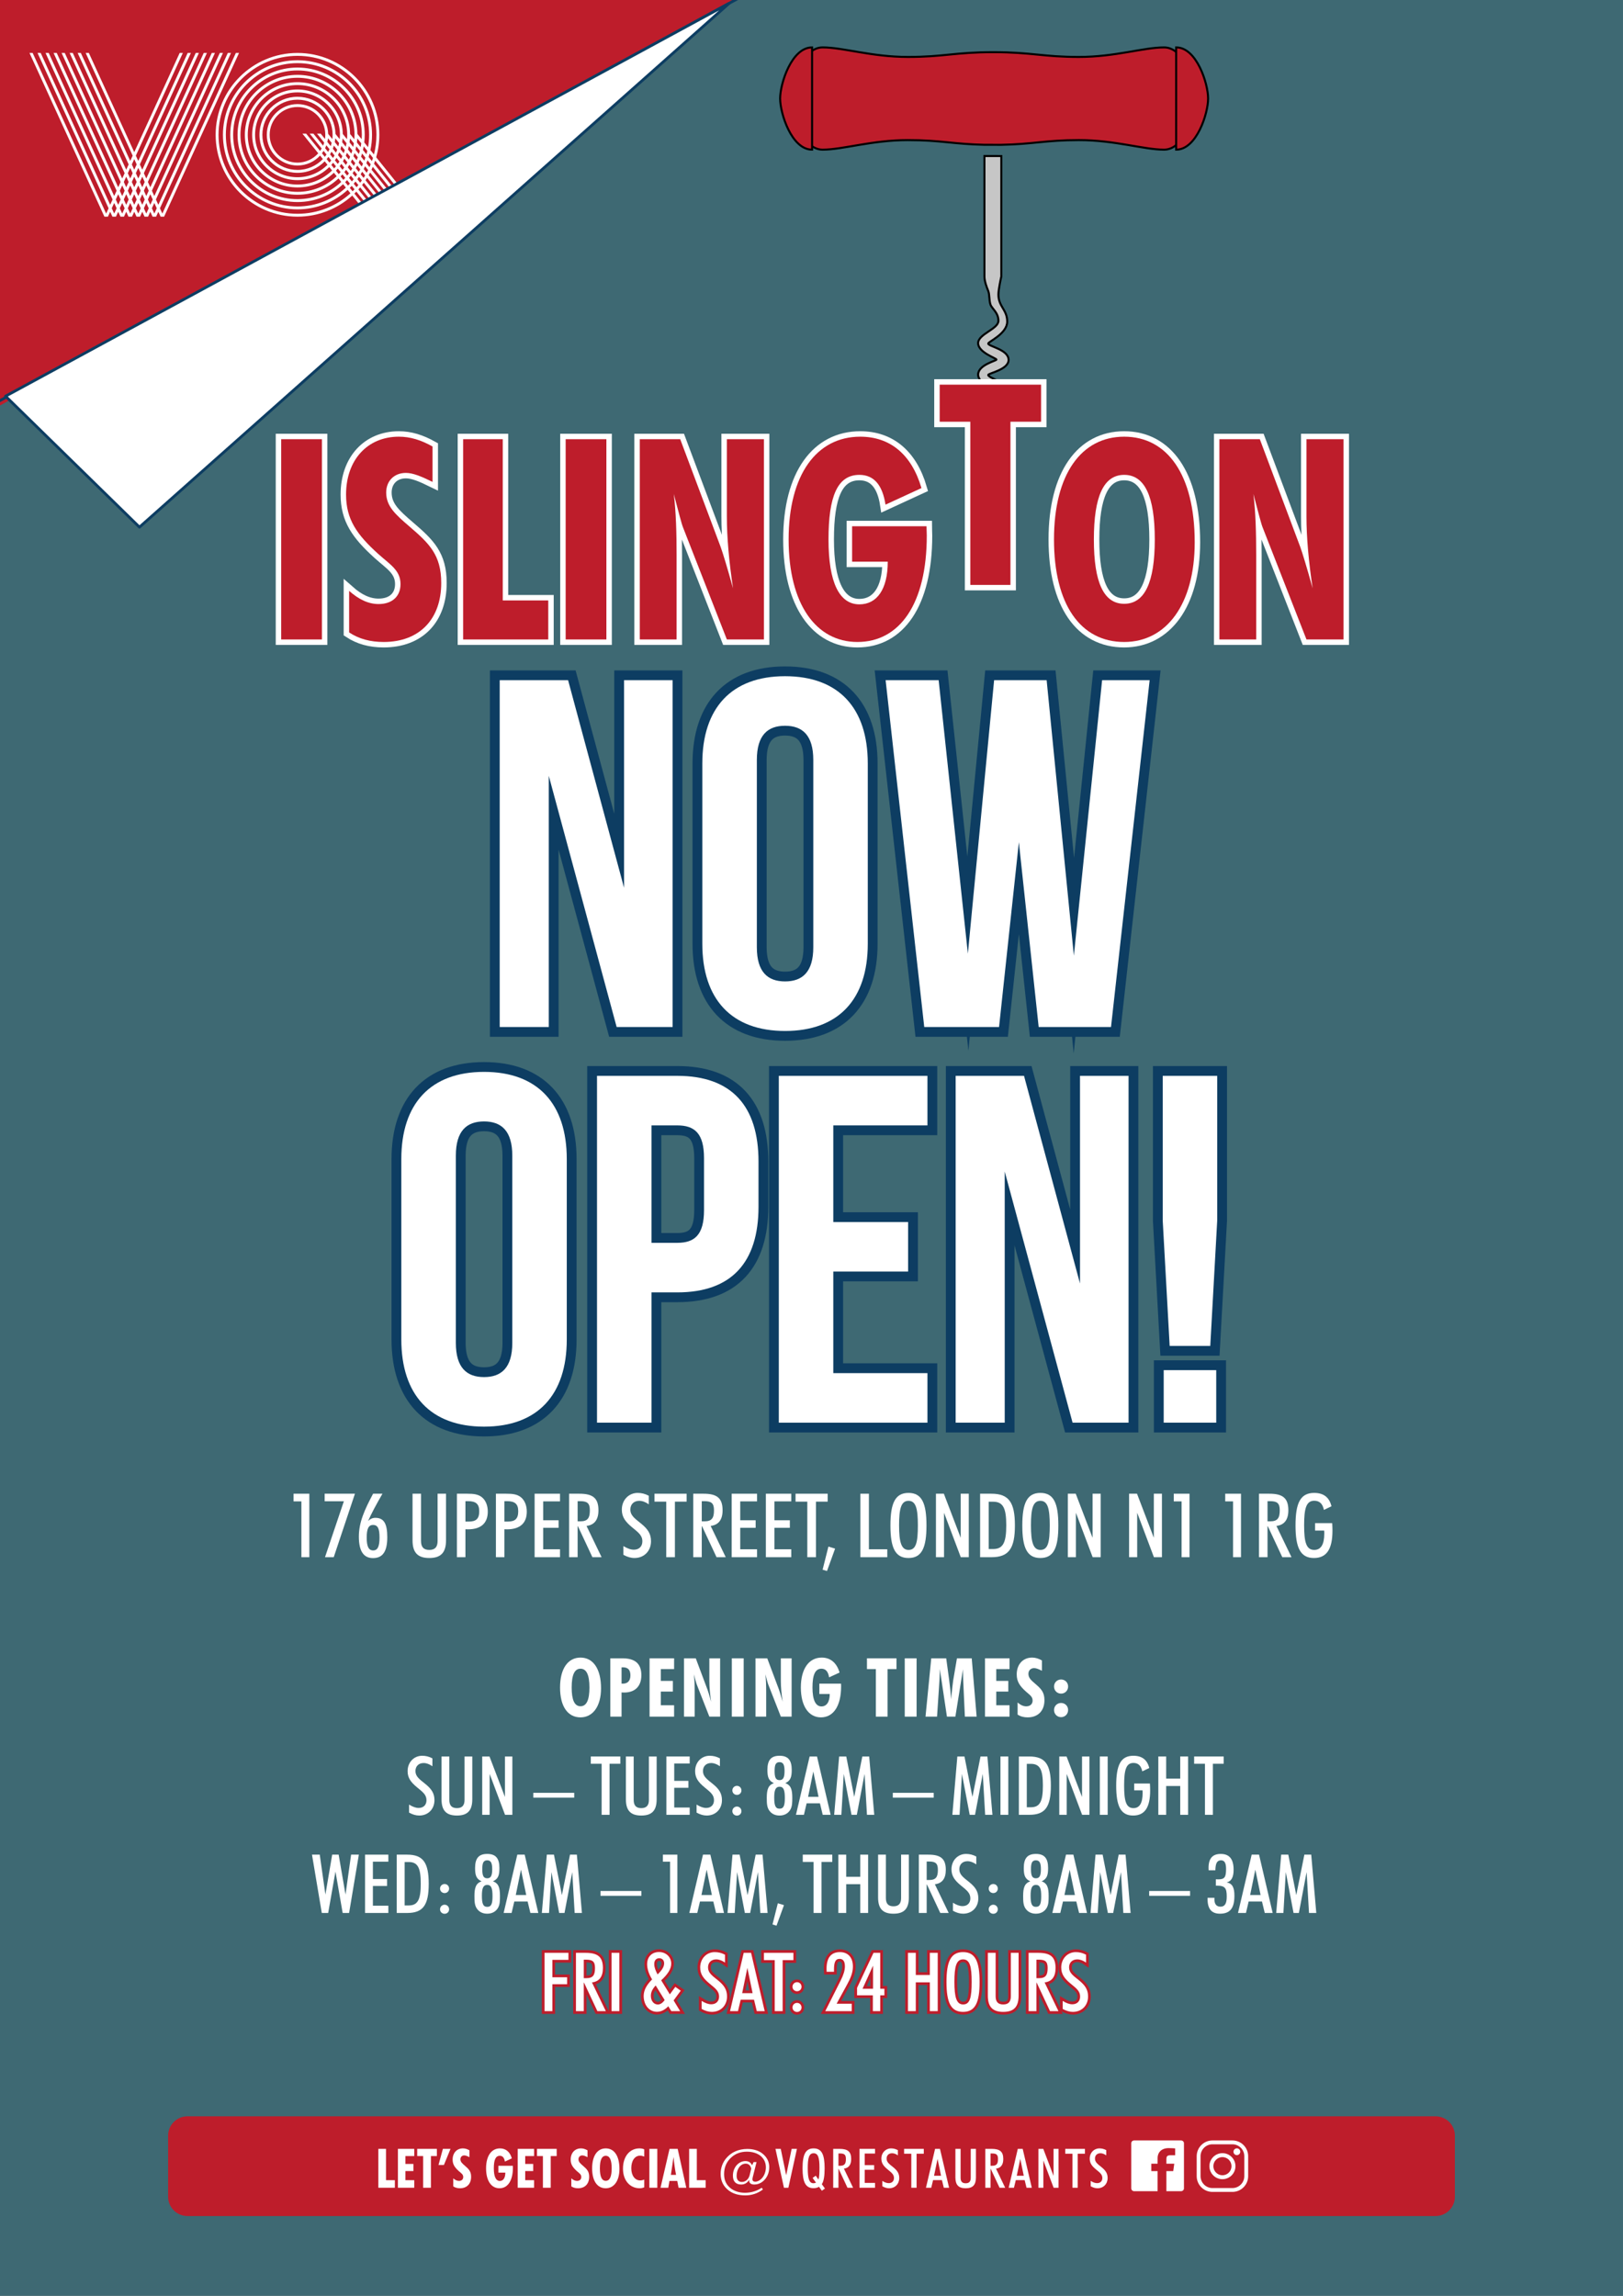 <?xml version="1.0" encoding="UTF-8"?>
<svg xmlns="http://www.w3.org/2000/svg" xmlns:xlink="http://www.w3.org/1999/xlink" width="595.276pt" height="841.89pt" viewBox="0 0 595.276 841.89" version="1.1">
<rect x="0" y="0" width="595.276" height="841.89" fill="#808080" stroke="none"/>
<defs>
<g>
<symbol overflow="visible" id="glyph0-0">
<path style="stroke:none;" d=""/>
</symbol>
<symbol overflow="visible" id="glyph0-1">
<path style="stroke:none;" d="M 15.984 -10.375 C 15.984 -17.609 13.047 -21.656 8.453 -21.656 C 3.906 -21.656 0.953 -17.672 0.953 -10.688 C 0.953 -3.75 3.781 0.266 8.453 0.266 C 12.953 0.266 15.984 -3.75 15.984 -10.375 Z M 8.453 -3.812 C 6.266 -3.812 5.219 -6.094 5.219 -10.688 C 5.219 -15.297 6.266 -17.578 8.453 -17.578 C 10.656 -17.578 11.734 -15.297 11.734 -10.688 C 11.734 -6.094 10.656 -3.812 8.453 -3.812 Z M 8.453 -3.812 "/>
</symbol>
<symbol overflow="visible" id="glyph0-2">
<path style="stroke:none;" d="M 1.688 0 L 5.812 0 L 5.812 -8.875 C 6.156 -8.844 6.484 -8.844 6.781 -8.844 C 10.766 -8.844 13.078 -11.156 13.078 -15.188 C 13.078 -19.406 10.797 -21.391 6.125 -21.391 L 1.688 -21.391 Z M 5.812 -12.125 L 5.812 -18.062 C 5.969 -18.062 6.125 -18.094 6.266 -18.094 C 8.188 -18.094 9.062 -17.125 9.062 -15.125 C 9.062 -13.141 8.062 -12.094 6.266 -12.094 C 6.125 -12.094 5.969 -12.125 5.812 -12.125 Z M 5.812 -12.125 "/>
</symbol>
<symbol overflow="visible" id="glyph0-3">
<path style="stroke:none;" d="M 1.688 0 L 10.688 0 L 10.688 -4.172 L 5.812 -4.172 L 5.812 -9.188 L 10.234 -9.188 L 10.234 -13.109 L 5.812 -13.109 L 5.812 -17.438 L 10.688 -17.438 L 10.688 -21.391 L 1.688 -21.391 Z M 1.688 0 "/>
</symbol>
<symbol overflow="visible" id="glyph0-4">
<path style="stroke:none;" d="M 1.688 0 L 5.609 0 L 5.609 -9 C 5.609 -11.406 5.547 -13.594 5.312 -15.547 C 5.844 -13.531 6.156 -12.328 6.297 -11.969 L 10.984 0 L 14.938 0 L 14.938 -21.391 L 10.984 -21.391 L 10.984 -13.172 C 10.984 -10.859 11.219 -8.312 11.641 -5.453 C 11.016 -7.734 10.562 -9.203 10.312 -9.875 L 6 -21.391 L 1.688 -21.391 Z M 1.688 0 "/>
</symbol>
<symbol overflow="visible" id="glyph0-5">
<path style="stroke:none;" d="M 1.859 0 L 6.203 0 L 6.203 -21.391 L 1.859 -21.391 Z M 1.859 0 "/>
</symbol>
<symbol overflow="visible" id="glyph0-6">
<path style="stroke:none;" d="M 7.734 -12.094 L 7.734 -8.312 L 11.547 -8.312 C 11.547 -5.344 10.375 -3.75 8.516 -3.75 C 6.391 -3.75 5.219 -6.062 5.219 -10.688 C 5.219 -15.297 6.188 -17.578 8.516 -17.578 C 10.047 -17.578 10.984 -16.531 11.312 -14.406 L 15.156 -16.172 C 14.094 -19.766 11.797 -21.656 8.609 -21.656 C 3.953 -21.656 0.953 -17.609 0.953 -10.688 C 0.953 -3.75 3.906 0.266 8.312 0.266 C 12.812 0.266 15.719 -3.781 15.719 -11.094 C 15.719 -11.438 15.688 -11.766 15.688 -12.094 Z M 7.734 -12.094 "/>
</symbol>
<symbol overflow="visible" id="glyph0-7">
<path style="stroke:none;" d=""/>
</symbol>
<symbol overflow="visible" id="glyph0-8">
<path style="stroke:none;" d="M 3.688 0 L 7.984 0 L 7.984 -17.438 L 11.25 -17.438 L 11.25 -21.391 L 0.422 -21.391 L 0.422 -17.438 L 3.688 -17.438 Z M 3.688 0 "/>
</symbol>
<symbol overflow="visible" id="glyph0-9">
<path style="stroke:none;" d="M 0.625 0 L 4.859 0 L 5.516 -9.875 C 5.672 -12.266 5.875 -14.797 5.875 -17.484 L 8.484 0 L 11.578 0 L 14.375 -17.375 C 14.375 -14.375 14.516 -11.906 14.609 -9.938 L 15.062 0 L 19.375 0 L 17.578 -21.391 L 12.156 -21.391 L 10.766 -13.234 C 10.594 -12.094 10.344 -9.812 10.016 -6.328 C 9.875 -8.672 9.625 -10.953 9.328 -13.234 L 8.219 -21.391 L 2.734 -21.391 Z M 0.625 0 "/>
</symbol>
<symbol overflow="visible" id="glyph0-10">
<path style="stroke:none;" d="M 1.016 -0.75 C 2.062 -0.062 3.266 0.266 4.703 0.266 C 8.547 0.266 10.859 -2.188 10.859 -6.031 C 10.859 -9.031 9.562 -10.266 7.469 -12.062 C 5.969 -13.344 4.984 -14.219 4.984 -15.688 C 4.984 -16.953 5.844 -17.797 7.078 -17.797 C 7.828 -17.797 8.703 -17.438 9.938 -16.828 L 9.938 -20.609 C 8.703 -21.297 7.562 -21.656 6.328 -21.656 C 2.969 -21.656 0.688 -19.172 0.688 -15.484 C 0.688 -12.812 1.859 -11.188 4.109 -9.156 C 5.375 -8.016 6.516 -7.406 6.516 -5.906 C 6.516 -4.625 5.641 -3.781 4.172 -3.781 C 3.094 -3.781 2.062 -4.266 1.016 -5.188 Z M 1.016 -0.75 "/>
</symbol>
<symbol overflow="visible" id="glyph0-11">
<path style="stroke:none;" d="M 6.719 -2.438 C 6.719 -3.938 5.547 -5.016 4.141 -5.016 C 2.734 -5.016 1.562 -3.938 1.562 -2.438 C 1.562 -0.938 2.703 0.188 4.141 0.188 C 5.578 0.188 6.719 -0.938 6.719 -2.438 Z M 6.719 -11.047 C 6.719 -12.547 5.547 -13.625 4.141 -13.625 C 2.734 -13.625 1.562 -12.547 1.562 -11.047 C 1.562 -9.547 2.703 -8.438 4.141 -8.438 C 5.578 -8.438 6.719 -9.562 6.719 -11.047 Z M 6.719 -11.047 "/>
</symbol>
<symbol overflow="visible" id="glyph1-0">
<path style="stroke:none;" d=""/>
</symbol>
<symbol overflow="visible" id="glyph1-1">
<path style="stroke:none;" d="M 1.375 -3.75 L 1.375 -0.812 C 2.672 -0.094 3.906 0.266 5.094 0.266 C 8.438 0.266 10.688 -2.156 10.688 -5.375 C 10.688 -7.859 9.625 -9.484 7.312 -11.344 C 5.188 -13.047 3.719 -14.062 3.719 -16.047 C 3.719 -17.812 4.891 -18.984 6.719 -18.984 C 7.766 -18.984 8.812 -18.594 9.938 -17.812 L 9.938 -20.703 C 8.703 -21.359 7.5 -21.656 6.188 -21.656 C 3.203 -21.656 0.844 -19.312 0.844 -16.016 C 0.844 -13.531 2.047 -11.938 4.266 -10.109 C 6.359 -8.375 7.766 -7.406 7.766 -5.344 C 7.766 -3.625 6.656 -2.516 4.891 -2.516 C 3.844 -2.516 2.703 -2.938 1.375 -3.75 Z M 1.375 -3.75 "/>
</symbol>
<symbol overflow="visible" id="glyph1-2">
<path style="stroke:none;" d="M 1.734 -5.703 C 1.734 -1.594 3.453 0.266 7.375 0.266 C 11.312 0.266 13.016 -1.594 13.016 -5.703 L 13.016 -21.391 L 10.172 -21.391 L 10.172 -5.453 C 10.172 -3.422 9.266 -2.453 7.375 -2.453 C 5.484 -2.453 4.594 -3.422 4.594 -5.453 L 4.594 -21.391 L 1.734 -21.391 Z M 1.734 -5.703 "/>
</symbol>
<symbol overflow="visible" id="glyph1-3">
<path style="stroke:none;" d="M 1.891 0 L 4.625 0 L 4.625 -14.969 L 10.266 0 L 12.953 0 L 12.953 -21.391 L 10.234 -21.391 L 10.234 -6.547 L 4.562 -21.391 L 1.891 -21.391 Z M 1.891 0 "/>
</symbol>
<symbol overflow="visible" id="glyph1-4">
<path style="stroke:none;" d=""/>
</symbol>
<symbol overflow="visible" id="glyph1-5">
<path style="stroke:none;" d="M 0 -6.297 L 15 -6.297 L 15 -8.062 L 0 -8.062 Z M 0 -6.297 "/>
</symbol>
<symbol overflow="visible" id="glyph1-6">
<path style="stroke:none;" d="M 4.266 0 L 7.172 0 L 7.172 -18.719 L 11.125 -18.719 L 11.125 -21.391 L 0.297 -21.391 L 0.297 -18.719 L 4.266 -18.719 Z M 4.266 0 "/>
</symbol>
<symbol overflow="visible" id="glyph1-7">
<path style="stroke:none;" d="M 1.828 0 L 10.375 0 L 10.375 -2.672 L 4.703 -2.672 L 4.703 -9.906 L 9.906 -9.906 L 9.906 -12.453 L 4.703 -12.453 L 4.703 -18.812 L 10.375 -18.812 L 10.375 -21.391 L 1.828 -21.391 Z M 1.828 0 "/>
</symbol>
<symbol overflow="visible" id="glyph1-8">
<path style="stroke:none;" d="M 2.406 -1.344 C 2.406 -0.422 3.156 0.297 4.078 0.297 C 5.016 0.297 5.734 -0.422 5.734 -1.344 C 5.734 -2.281 5.016 -3.031 4.078 -3.031 C 3.156 -3.031 2.406 -2.281 2.406 -1.344 Z M 2.406 -8.938 C 2.406 -8.016 3.156 -7.297 4.078 -7.297 C 5.016 -7.297 5.734 -8.016 5.734 -8.938 C 5.734 -9.875 5.016 -10.625 4.078 -10.625 C 3.156 -10.625 2.406 -9.875 2.406 -8.938 Z M 2.406 -8.938 "/>
</symbol>
<symbol overflow="visible" id="glyph1-9">
<path style="stroke:none;" d="M 5.766 -12.719 C 4.344 -12.719 3.953 -13.766 3.953 -16.047 C 3.953 -18.266 4.312 -19.312 5.766 -19.312 C 7.141 -19.312 7.594 -18.297 7.594 -16.047 C 7.594 -13.766 7.141 -12.719 5.766 -12.719 Z M 3.812 -6.391 C 3.812 -9.062 4.312 -10.297 5.766 -10.297 C 7.312 -10.297 7.703 -8.969 7.703 -6.125 C 7.703 -3.422 7.297 -2.25 5.766 -2.25 C 4.203 -2.25 3.812 -3.516 3.812 -6.391 Z M 7.859 -11.609 C 9.875 -12.516 10.234 -13.953 10.234 -16.5 C 10.234 -20.047 8.875 -21.656 5.766 -21.656 C 2.641 -21.656 1.312 -20.047 1.312 -16.5 C 1.312 -13.953 1.688 -12.516 3.688 -11.609 C 1.594 -10.891 1.078 -9.234 1.078 -6.203 C 1.078 -4.047 1.141 -2.484 2.281 -1.203 C 3.125 -0.234 4.312 0.266 5.766 0.266 C 7.594 0.266 9.031 -0.562 9.812 -2.047 C 10.406 -3.188 10.438 -4.531 10.438 -6.203 C 10.438 -9.234 9.953 -10.891 7.859 -11.609 Z M 7.859 -11.609 "/>
</symbol>
<symbol overflow="visible" id="glyph1-10">
<path style="stroke:none;" d="M 0.234 0 L 3.156 0 L 4.141 -4.203 L 9.031 -4.203 L 10.047 0 L 12.953 0 L 7.953 -21.391 L 5.25 -21.391 Z M 6.594 -15.875 L 8.516 -6.594 L 4.688 -6.594 Z M 6.594 -15.875 "/>
</symbol>
<symbol overflow="visible" id="glyph1-11">
<path style="stroke:none;" d="M 1.047 0 L 3.688 0 L 4.562 -15 L 7.406 0 L 9.359 0 L 12.203 -15 L 13.078 0 L 15.75 0 L 13.891 -21.391 L 11.375 -21.391 L 8.406 -6.562 L 5.484 -21.391 L 2.875 -21.391 Z M 1.047 0 "/>
</symbol>
<symbol overflow="visible" id="glyph1-12">
<path style="stroke:none;" d="M 1.922 0 L 4.797 0 L 4.797 -21.391 L 1.922 -21.391 Z M 1.922 0 "/>
</symbol>
<symbol overflow="visible" id="glyph1-13">
<path style="stroke:none;" d="M 1.922 0 L 5.734 0 C 11.578 0 13.656 -2.875 13.656 -10.703 C 13.656 -18.516 11.578 -21.391 5.734 -21.391 L 1.922 -21.391 Z M 4.828 -2.766 L 4.828 -18.688 L 6.328 -18.688 C 9.719 -18.688 10.734 -16.438 10.734 -10.734 C 10.734 -5.047 9.719 -2.766 6.328 -2.766 Z M 4.828 -2.766 "/>
</symbol>
<symbol overflow="visible" id="glyph1-14">
<path style="stroke:none;" d="M 13.531 -11.484 L 7.766 -11.484 L 7.766 -8.969 L 10.828 -8.969 C 10.859 -8.609 10.859 -8.281 10.859 -7.953 C 10.859 -4.312 9.75 -2.453 7.5 -2.453 C 4.797 -2.453 4.078 -5.047 4.078 -10.734 C 4.078 -16.406 4.766 -19.016 7.5 -19.016 C 9.266 -19.016 10.312 -18 10.734 -15.938 L 13.297 -17.156 C 12.562 -20.156 10.656 -21.656 7.469 -21.656 C 2.797 -21.656 1.172 -18.203 1.172 -10.688 C 1.172 -3.203 2.812 0.266 7.375 0.266 C 11.672 0.266 13.625 -2.734 13.625 -8.938 C 13.625 -9.719 13.594 -10.594 13.531 -11.484 Z M 13.531 -11.484 "/>
</symbol>
<symbol overflow="visible" id="glyph1-15">
<path style="stroke:none;" d="M 1.922 0 L 4.797 0 L 4.797 -10.562 L 9.953 -10.562 L 9.953 0 L 12.844 0 L 12.844 -21.391 L 9.953 -21.391 L 9.953 -13.266 L 4.797 -13.266 L 4.797 -21.391 L 1.922 -21.391 Z M 1.922 0 "/>
</symbol>
<symbol overflow="visible" id="glyph1-16">
<path style="stroke:none;" d="M 4.047 0 L 6.391 0 L 9.062 -15.188 L 11.703 0 L 14.062 0 L 17.641 -21.391 L 14.797 -21.391 L 12.75 -6.75 L 10.234 -21.391 L 7.859 -21.391 L 5.375 -6.75 L 3.297 -21.391 L 0.453 -21.391 Z M 4.047 0 "/>
</symbol>
<symbol overflow="visible" id="glyph1-17">
<path style="stroke:none;" d="M 4.734 0 L 7.406 0 L 7.406 -21.391 L 2.094 -21.391 L 2.094 -18.812 L 4.734 -18.812 Z M 4.734 0 "/>
</symbol>
<symbol overflow="visible" id="glyph1-18">
<path style="stroke:none;" d="M 4.984 -2.875 L 2.734 -3.562 L 0.781 4.203 L 2.25 4.656 Z M 4.984 -2.875 "/>
</symbol>
<symbol overflow="visible" id="glyph1-19">
<path style="stroke:none;" d="M 4.797 -10.438 L 4.891 -10.438 L 9.781 0 L 12.875 0 L 7.797 -10.531 C 10.469 -10.859 11.812 -12.625 11.812 -15.812 C 11.812 -19.953 9.875 -21.391 5.406 -21.391 L 1.922 -21.391 L 1.922 0 L 4.797 0 Z M 4.797 -12.094 L 4.797 -18.875 L 5.609 -18.875 C 8.016 -18.875 8.906 -18.234 8.906 -15.812 C 8.906 -13.203 8.188 -12.094 5.703 -12.094 Z M 4.797 -12.094 "/>
</symbol>
<symbol overflow="visible" id="glyph1-20">
<path style="stroke:none;" d="M 0.625 -5.578 C 0.625 -5.406 0.625 -5.219 0.625 -5.062 C 0.625 -1.469 2.125 0.266 5.156 0.266 C 8.938 0.266 10.469 -1.828 10.469 -6.328 C 10.469 -9.297 9.75 -10.828 7.625 -11.219 C 9.359 -11.609 10.172 -13.109 10.172 -15.844 C 10.172 -19.766 8.641 -21.656 5.438 -21.656 C 2.453 -21.656 0.984 -19.984 0.984 -16.562 C 0.984 -16.266 0.984 -15.953 1.016 -15.656 L 3.484 -15.656 C 3.547 -18.188 4.047 -19.312 5.578 -19.312 C 6.844 -19.312 7.406 -18.297 7.406 -16.203 C 7.406 -13.297 6.984 -12.328 4.594 -12.328 C 4.312 -12.328 3.984 -12.328 3.656 -12.359 L 3.656 -10.016 C 3.812 -10.016 3.953 -10.016 4.078 -10.016 C 7.078 -10.016 7.656 -9.062 7.656 -6 C 7.656 -3.516 6.984 -2.312 5.375 -2.312 C 3.906 -2.312 3.125 -3.234 3.125 -5.062 C 3.125 -5.25 3.156 -5.406 3.156 -5.578 Z M 0.625 -5.578 "/>
</symbol>
<symbol overflow="visible" id="glyph1-21">
<path style="stroke:none;" d="M 1.922 0 L 4.797 0 L 4.797 -9.875 L 10.203 -9.875 L 10.203 -12.422 L 4.797 -12.422 L 4.797 -18.812 L 10.688 -18.812 L 10.688 -21.391 L 1.922 -21.391 Z M 1.922 0 "/>
</symbol>
<symbol overflow="visible" id="glyph1-22">
<path style="stroke:none;" d="M 11.312 0 L 14.547 0 L 12.156 -3.938 L 14.766 -7.5 L 12.781 -8.906 L 10.766 -6.156 L 7.594 -11.312 C 10.016 -13.531 11.281 -15.484 11.281 -17.438 C 11.281 -19.828 9.359 -21.688 6.812 -21.688 C 4.141 -21.688 2.438 -19.891 2.438 -17.219 C 2.438 -15.625 3 -13.688 4.266 -11.641 C 2.188 -9.547 1.172 -7.656 1.172 -5.547 C 1.172 -2.188 3.234 0.234 6.031 0.234 C 7.531 0.234 8.875 -0.422 10.203 -1.797 Z M 6.266 -13.469 C 5.516 -14.906 5.047 -16.078 5.047 -17.281 C 5.047 -18.625 5.766 -19.406 6.875 -19.406 C 7.953 -19.406 8.672 -18.688 8.672 -17.547 C 8.672 -16.234 7.859 -15 6.266 -13.469 Z M 8.875 -4.047 C 8.062 -2.969 7.266 -2.438 6.359 -2.438 C 4.922 -2.438 3.812 -3.719 3.812 -5.641 C 3.812 -6.938 4.375 -8.125 5.578 -9.422 Z M 8.875 -4.047 "/>
</symbol>
<symbol overflow="visible" id="glyph1-23">
<path style="stroke:none;" d="M 0.484 0 L 10.203 0 L 10.203 -2.734 L 4.656 -2.734 L 8.453 -9.688 C 9.781 -12.094 10.625 -14.125 10.625 -16.375 C 10.625 -19.734 8.766 -21.656 5.875 -21.656 C 2.609 -21.656 0.953 -19.594 0.953 -15.516 C 0.953 -15.156 0.953 -14.797 0.984 -14.438 L 3.688 -14.438 C 3.688 -14.703 3.688 -14.938 3.688 -15.188 C 3.688 -17.906 4.172 -19.172 5.734 -19.172 C 7.047 -19.172 7.688 -18.266 7.688 -16.375 C 7.688 -15 7.172 -13.312 6.188 -11.344 Z M 0.484 0 "/>
</symbol>
<symbol overflow="visible" id="glyph1-24">
<path style="stroke:none;" d="M 6.391 0 L 9.094 0 L 9.094 -5.812 L 10.625 -5.812 L 10.625 -8.219 L 9.094 -8.219 L 9.094 -21.391 L 6.625 -21.391 L 0.594 -8.547 L 0.594 -5.812 L 6.391 -5.812 Z M 6.453 -8.219 L 2.609 -8.219 L 6.453 -16.688 Z M 6.453 -8.219 "/>
</symbol>
<symbol overflow="visible" id="glyph1-25">
<path style="stroke:none;" d="M 1.297 -10.688 C 1.297 -3.188 2.875 0.266 7.375 0.266 C 11.875 0.266 13.438 -3.203 13.438 -10.688 C 13.438 -18.188 11.875 -21.656 7.375 -21.656 C 2.875 -21.656 1.297 -18.188 1.297 -10.688 Z M 4.203 -10.734 C 4.203 -16.344 4.891 -18.984 7.375 -18.984 C 9.875 -18.984 10.531 -16.344 10.531 -10.734 C 10.531 -5.125 9.953 -2.453 7.406 -2.453 C 4.953 -2.453 4.203 -5.094 4.203 -10.734 Z M 4.203 -10.734 "/>
</symbol>
<symbol overflow="visible" id="glyph2-0">
<path style="stroke:none;" d=""/>
</symbol>
<symbol overflow="visible" id="glyph2-1">
<path style="stroke:none;" d="M 5.156 0 L 8.062 0 L 8.062 -23.281 L 2.281 -23.281 L 2.281 -20.469 L 5.156 -20.469 Z M 5.156 0 "/>
</symbol>
<symbol overflow="visible" id="glyph2-2">
<path style="stroke:none;" d="M 1.234 0 L 4.438 0 L 12.219 -23.281 L 1.109 -23.281 L 1.109 -20.516 L 8.156 -20.516 Z M 1.234 0 "/>
</symbol>
<symbol overflow="visible" id="glyph2-3">
<path style="stroke:none;" d="M 4.469 -13.266 C 5.609 -15.906 7.406 -19.234 9.734 -23.281 L 6.297 -23.281 C 3.234 -17.5 1.078 -12.859 1.078 -7.547 C 1.078 -2.281 2.781 0.328 6.266 0.328 C 9.891 0.328 11.5 -2.188 11.5 -7.312 C 11.5 -12.109 10.391 -14.438 7.125 -14.438 C 6.109 -14.438 5.25 -14.047 4.469 -13.266 Z M 3.953 -7.156 C 3.953 -10.312 4.578 -11.828 6.266 -11.828 C 8.094 -11.828 8.656 -10.391 8.656 -7.188 C 8.656 -3.984 8 -2.484 6.328 -2.484 C 4.641 -2.484 3.953 -3.984 3.953 -7.156 Z M 3.953 -7.156 "/>
</symbol>
<symbol overflow="visible" id="glyph2-4">
<path style="stroke:none;" d=""/>
</symbol>
<symbol overflow="visible" id="glyph2-5">
<path style="stroke:none;" d="M 1.891 -6.203 C 1.891 -1.734 3.75 0.297 8.031 0.297 C 12.312 0.297 14.172 -1.734 14.172 -6.203 L 14.172 -23.281 L 11.078 -23.281 L 11.078 -5.938 C 11.078 -3.719 10.094 -2.672 8.031 -2.672 C 5.969 -2.672 5 -3.719 5 -5.938 L 5 -23.281 L 1.891 -23.281 Z M 1.891 -6.203 "/>
</symbol>
<symbol overflow="visible" id="glyph2-6">
<path style="stroke:none;" d="M 2.094 0 L 5.219 0 L 5.219 -10.25 C 5.516 -10.219 5.844 -10.219 6.141 -10.219 C 10.938 -10.219 13.422 -12.5 13.422 -16.719 C 13.422 -18.969 12.641 -20.875 11.266 -21.984 C 9.891 -23.094 8.203 -23.281 5.906 -23.281 L 2.094 -23.281 Z M 5.219 -13.062 L 5.219 -20.547 L 6.172 -20.547 C 9.016 -20.547 10.281 -19.562 10.281 -16.844 C 10.281 -14.078 9.141 -13.062 6.406 -13.062 Z M 5.219 -13.062 "/>
</symbol>
<symbol overflow="visible" id="glyph2-7">
<path style="stroke:none;" d="M 1.984 0 L 11.297 0 L 11.297 -2.906 L 5.125 -2.906 L 5.125 -10.781 L 10.781 -10.781 L 10.781 -13.547 L 5.125 -13.547 L 5.125 -20.469 L 11.297 -20.469 L 11.297 -23.281 L 1.984 -23.281 Z M 1.984 0 "/>
</symbol>
<symbol overflow="visible" id="glyph2-8">
<path style="stroke:none;" d="M 5.219 -11.359 L 5.328 -11.359 L 10.641 0 L 14.016 0 L 8.484 -11.469 C 11.391 -11.828 12.859 -13.75 12.859 -17.203 C 12.859 -21.719 10.75 -23.281 5.875 -23.281 L 2.094 -23.281 L 2.094 0 L 5.219 0 Z M 5.219 -13.156 L 5.219 -20.547 L 6.109 -20.547 C 8.719 -20.547 9.703 -19.859 9.703 -17.203 C 9.703 -14.375 8.922 -13.156 6.203 -13.156 Z M 5.219 -13.156 "/>
</symbol>
<symbol overflow="visible" id="glyph2-9">
<path style="stroke:none;" d="M 1.5 -4.078 L 1.5 -0.875 C 2.906 -0.094 4.25 0.297 5.547 0.297 C 9.172 0.297 11.625 -2.344 11.625 -5.844 C 11.625 -8.562 10.484 -10.312 7.969 -12.344 C 5.656 -14.203 4.047 -15.312 4.047 -17.469 C 4.047 -19.391 5.328 -20.672 7.312 -20.672 C 8.453 -20.672 9.594 -20.25 10.812 -19.391 L 10.812 -22.531 C 9.469 -23.25 8.156 -23.578 6.734 -23.578 C 3.5 -23.578 0.922 -21.031 0.922 -17.438 C 0.922 -14.734 2.219 -13 4.641 -11 C 6.922 -9.109 8.453 -8.062 8.453 -5.812 C 8.453 -3.953 7.25 -2.75 5.328 -2.75 C 4.188 -2.75 2.938 -3.203 1.5 -4.078 Z M 1.5 -4.078 "/>
</symbol>
<symbol overflow="visible" id="glyph2-10">
<path style="stroke:none;" d="M 4.641 0 L 7.812 0 L 7.812 -20.375 L 12.109 -20.375 L 12.109 -23.281 L 0.328 -23.281 L 0.328 -20.375 L 4.641 -20.375 Z M 4.641 0 "/>
</symbol>
<symbol overflow="visible" id="glyph2-11">
<path style="stroke:none;" d="M 5.422 -3.141 L 2.969 -3.891 L 0.844 4.578 L 2.453 5.062 Z M 5.422 -3.141 "/>
</symbol>
<symbol overflow="visible" id="glyph2-12">
<path style="stroke:none;" d="M 2.094 0 L 11.953 0 L 11.953 -2.906 L 5.219 -2.906 L 5.219 -23.281 L 2.094 -23.281 Z M 2.094 0 "/>
</symbol>
<symbol overflow="visible" id="glyph2-13">
<path style="stroke:none;" d="M 1.406 -11.625 C 1.406 -3.469 3.141 0.297 8.031 0.297 C 12.938 0.297 14.625 -3.5 14.625 -11.625 C 14.625 -19.797 12.938 -23.578 8.031 -23.578 C 3.141 -23.578 1.406 -19.797 1.406 -11.625 Z M 4.578 -11.688 C 4.578 -17.797 5.328 -20.672 8.031 -20.672 C 10.75 -20.672 11.469 -17.797 11.469 -11.688 C 11.469 -5.578 10.844 -2.672 8.062 -2.672 C 5.391 -2.672 4.578 -5.547 4.578 -11.688 Z M 4.578 -11.688 "/>
</symbol>
<symbol overflow="visible" id="glyph2-14">
<path style="stroke:none;" d="M 2.062 0 L 5.031 0 L 5.031 -16.297 L 11.172 0 L 14.109 0 L 14.109 -23.281 L 11.141 -23.281 L 11.141 -7.125 L 4.969 -23.281 L 2.062 -23.281 Z M 2.062 0 "/>
</symbol>
<symbol overflow="visible" id="glyph2-15">
<path style="stroke:none;" d="M 2.094 0 L 6.234 0 C 12.609 0 14.859 -3.141 14.859 -11.656 C 14.859 -20.156 12.609 -23.281 6.234 -23.281 L 2.094 -23.281 Z M 5.25 -3 L 5.25 -20.344 L 6.891 -20.344 C 10.578 -20.344 11.688 -17.891 11.688 -11.688 C 11.688 -5.484 10.578 -3 6.891 -3 Z M 5.25 -3 "/>
</symbol>
<symbol overflow="visible" id="glyph2-16">
<path style="stroke:none;" d="M 14.734 -12.5 L 8.453 -12.5 L 8.453 -9.766 L 11.781 -9.766 C 11.828 -9.375 11.828 -9.016 11.828 -8.656 C 11.828 -4.703 10.609 -2.672 8.156 -2.672 C 5.219 -2.672 4.438 -5.484 4.438 -11.688 C 4.438 -17.859 5.188 -20.703 8.156 -20.703 C 10.094 -20.703 11.234 -19.594 11.688 -17.344 L 14.469 -18.672 C 13.688 -21.938 11.594 -23.578 8.125 -23.578 C 3.031 -23.578 1.281 -19.828 1.281 -11.625 C 1.281 -3.5 3.062 0.297 8.031 0.297 C 12.703 0.297 14.828 -2.969 14.828 -9.734 C 14.828 -10.578 14.797 -11.531 14.734 -12.5 Z M 14.734 -12.5 "/>
</symbol>
<symbol overflow="visible" id="glyph3-0">
<path style="stroke:none;" d=""/>
</symbol>
<symbol overflow="visible" id="glyph3-1">
<path style="stroke:none;" d="M 6.391 0 L 21.328 0 L 21.328 -73.438 L 6.391 -73.438 Z M 6.391 0 "/>
</symbol>
<symbol overflow="visible" id="glyph3-2">
<path style="stroke:none;" d="M 3.5 -2.578 C 7.109 -0.203 11.234 0.922 16.172 0.922 C 29.359 0.922 37.281 -7.516 37.281 -20.703 C 37.281 -31 32.859 -35.219 25.641 -41.406 C 20.5 -45.828 17.094 -48.828 17.094 -53.875 C 17.094 -58.188 20.078 -61.078 24.312 -61.078 C 26.891 -61.078 29.875 -59.844 34.094 -57.781 L 34.094 -70.766 C 29.875 -73.125 25.953 -74.359 21.734 -74.359 C 10.203 -74.359 2.375 -65.812 2.375 -53.141 C 2.375 -43.984 6.391 -38.422 14.109 -31.422 C 18.438 -27.5 22.344 -25.438 22.344 -20.297 C 22.344 -15.859 19.359 -12.984 14.312 -12.984 C 10.609 -12.984 7.109 -14.625 3.5 -17.812 Z M 3.5 -2.578 "/>
</symbol>
<symbol overflow="visible" id="glyph3-3">
<path style="stroke:none;" d="M 5.766 0 L 36.984 0 L 36.984 -14.312 L 20.297 -14.312 L 20.297 -73.438 L 5.766 -73.438 Z M 5.766 0 "/>
</symbol>
<symbol overflow="visible" id="glyph3-4">
<path style="stroke:none;" d="M 5.766 0 L 19.266 0 L 19.266 -30.906 C 19.266 -39.141 19.062 -46.656 18.234 -53.359 C 20.078 -46.453 21.109 -42.328 21.625 -41.094 L 37.703 0 L 51.297 0 L 51.297 -73.438 L 37.703 -73.438 L 37.703 -45.219 C 37.703 -37.281 38.516 -28.531 39.969 -18.75 C 37.797 -26.578 36.25 -31.625 35.438 -33.891 L 20.594 -73.438 L 5.766 -73.438 Z M 5.766 0 "/>
</symbol>
<symbol overflow="visible" id="glyph3-5">
<path style="stroke:none;" d="M 26.578 -41.516 L 26.578 -28.531 L 39.656 -28.531 C 39.656 -18.328 35.641 -12.875 29.25 -12.875 C 21.938 -12.875 17.922 -20.812 17.922 -36.672 C 17.922 -52.531 21.219 -60.359 29.25 -60.359 C 34.5 -60.359 37.703 -56.75 38.828 -49.438 L 52.016 -55.516 C 48.406 -67.875 40.484 -74.359 29.562 -74.359 C 13.594 -74.359 3.297 -60.469 3.297 -36.672 C 3.297 -12.875 13.391 0.922 28.531 0.922 C 43.984 0.922 53.969 -12.984 53.969 -38.109 C 53.969 -39.25 53.875 -40.375 53.875 -41.516 Z M 26.578 -41.516 "/>
</symbol>
<symbol overflow="visible" id="glyph3-6">
<path style="stroke:none;" d="M 12.672 0 L 27.391 0 L 27.391 -59.844 L 38.625 -59.844 L 38.625 -73.438 L 1.438 -73.438 L 1.438 -59.844 L 12.672 -59.844 Z M 12.672 0 "/>
</symbol>
<symbol overflow="visible" id="glyph3-7">
<path style="stroke:none;" d="M 54.906 -35.641 C 54.906 -60.469 44.812 -74.359 29.047 -74.359 C 13.391 -74.359 3.297 -60.672 3.297 -36.672 C 3.297 -12.875 12.984 0.922 29.047 0.922 C 44.5 0.922 54.906 -12.875 54.906 -35.641 Z M 29.047 -13.078 C 21.531 -13.078 17.922 -20.906 17.922 -36.672 C 17.922 -52.531 21.531 -60.359 29.047 -60.359 C 36.562 -60.359 40.266 -52.531 40.266 -36.672 C 40.266 -20.906 36.562 -13.078 29.047 -13.078 Z M 29.047 -13.078 "/>
</symbol>
<symbol overflow="visible" id="glyph4-0">
<path style="stroke:none;" d="M 62.688 -57.594 C 66.859 -57.594 69.219 -62.688 70.312 -62.688 C 70.672 -62.688 72.125 -61.953 73.406 -61.953 C 77.578 -61.953 80.312 -66.312 80.312 -70.312 C 80.312 -71.578 80.125 -72.5 79.578 -73.406 C 81.938 -73.219 82.484 -69.406 82.484 -67.219 L 82.484 -62.859 C 82.484 -62.141 82.844 -61.594 83.578 -61.594 C 87.75 -61.594 91.391 -57.594 91.578 -53.969 C 89.938 -56.141 80.672 -57.594 68.5 -57.594 C 66.859 -57.594 64.859 -56.875 63.047 -56.875 C 61.234 -56.875 60.5 -57.047 58.688 -57.047 C 49.781 -57.047 38.516 -54.5 38.516 -52.141 C 38.516 -50.516 42.516 -49.969 43.609 -49.969 C 44.875 -49.969 46.328 -49.234 47.969 -49.234 C 51.594 -49.234 57.406 -51.422 64.5 -51.422 C 78.672 -51.422 77.578 -50.141 84.484 -50.141 C 86.484 -50.141 88.484 -51.781 89.203 -51.781 C 89.578 -51.781 91.391 -52.141 91.938 -52.875 C 91.578 -48.328 91.031 -47.969 89.031 -46.688 C 88.656 -46.516 88.656 -46.156 88.656 -46.156 C 88.656 -45.969 89.031 -45.781 89.203 -45.781 C 89.938 -45.781 91.391 -46.875 91.578 -47.234 C 90.484 -39.062 87.031 -31.984 80.312 -25.984 L 93.562 -25.984 C 95.391 -35.797 98.109 -49.969 98.109 -64.141 C 98.109 -87.391 91.391 -110.281 63.594 -110.281 C 38.516 -110.281 31.609 -89.203 31.609 -67.047 C 31.609 -51.422 35.25 -34.891 37.969 -25.984 L 47.969 -25.984 C 43.609 -30.531 40.703 -37.422 39.25 -44.875 C 39.422 -44.688 40.703 -43.969 41.422 -43.969 C 41.781 -43.969 41.969 -44.156 41.969 -44.688 C 41.969 -44.688 37.969 -49.234 37.969 -50.875 C 37.969 -53.594 37.969 -56.141 41.422 -58.141 C 46.875 -62.141 45.609 -69.047 48.875 -72.312 C 47.969 -70.859 47.422 -68.141 47.422 -65.953 C 47.422 -63.953 49.234 -61.406 51.234 -61.406 C 53.234 -61.406 54.5 -62.141 55.781 -62.141 C 57.406 -62.141 58.859 -57.594 62.688 -57.594 Z M 133.172 -52.875 C 126.266 -67.219 112.094 -78.125 107.734 -79.031 C 104.281 -105.203 95.016 -129.719 61.047 -129.719 C 34.516 -129.719 21.625 -102.109 20.531 -77.578 C 16.719 -73.406 4.547 -63.953 0 -52.875 L 0 -25.984 C 4.359 -33.25 14.719 -55.594 21.625 -59.406 C 21.625 -47.781 21.984 -36.875 25.078 -25.984 L 33.609 -25.984 C 30.891 -34.156 28.344 -48.688 28.344 -64.141 C 28.344 -91.203 35.969 -120.094 62.859 -120.094 C 94.484 -120.094 101.562 -90.297 101.562 -62.141 C 101.562 -48.328 100.109 -35.422 98.656 -25.984 L 106.281 -25.984 C 107.734 -33.969 109.016 -40.516 109.016 -49.234 C 109.016 -52.875 108.656 -55.594 108.469 -58.141 C 113.734 -58.141 128.641 -35.969 133.172 -25.984 Z M 62.688 -91.391 C 59.953 -89.578 56.688 -88.297 53.781 -88.297 C 47.969 -88.297 45.062 -91.203 44.875 -91.203 C 44.688 -91.203 44.328 -91.031 44.328 -90.484 C 44.328 -90.297 44.875 -89.578 45.422 -89.203 C 44.875 -86.484 41.062 -83.766 37.969 -82.125 C 40.875 -93.938 49.781 -103.562 63.766 -103.562 C 78.859 -103.562 85.75 -97.922 89.031 -89.031 C 85.75 -90.297 81.766 -91.031 79.578 -91.031 C 79.766 -91.203 81.031 -92.109 81.031 -92.484 C 81.031 -92.656 80.672 -92.844 80.312 -92.844 C 79.766 -92.844 76.859 -89.75 70.312 -89.75 C 65.219 -89.75 63.047 -92.844 62.5 -92.844 C 62.312 -92.844 62.141 -92.656 62.141 -92.484 C 62.141 -92.109 62.5 -91.578 62.688 -91.391 Z M 67.406 -78.125 L 67.406 -75.578 C 67.406 -74.672 67.594 -73.219 68.672 -73.219 C 70.312 -73.219 71.047 -75.578 73.406 -75.578 C 76.125 -75.578 77.406 -73.031 77.406 -70.859 C 77.406 -67.766 75.219 -64.5 72.672 -64.5 C 71.766 -64.5 70.312 -65.766 69.219 -65.766 C 67.953 -65.766 66.859 -61.953 62.5 -61.953 C 59.234 -61.953 57.781 -66.859 56.688 -66.859 C 55.422 -66.859 55.234 -64.5 51.781 -64.5 C 50.516 -64.688 49.781 -65.766 49.781 -67.047 C 49.781 -70.312 51.781 -73.406 55.047 -73.406 C 56.688 -73.406 57.781 -72.312 58.859 -72.312 C 60.859 -72.312 61.594 -86.484 64.859 -86.484 C 66.141 -86.484 67.406 -80.125 67.406 -78.125 Z M 92.109 -72.125 C 92.297 -67.406 92.656 -62.859 92.656 -57.781 C 90.656 -63.234 85.031 -63.953 85.031 -65.406 C 85.031 -67.953 84.297 -74.672 78.859 -74.672 C 77.406 -76.312 75.578 -77.219 73.219 -77.219 C 72.5 -77.219 71.766 -77.219 70.5 -76.859 C 69.219 -76.859 69.594 -83.219 66.859 -87.203 C 67.594 -86.844 68.672 -86.672 69.594 -86.484 C 69.594 -85.938 69.219 -85.219 69.219 -84.844 C 69.219 -80.672 73.766 -77.219 78.859 -77.219 C 83.766 -77.219 89.578 -79.391 89.578 -85.031 L 90.484 -84.484 C 91.391 -81.031 91.578 -76.312 92.109 -72.125 Z M 69.594 -56.328 C 76.859 -56.328 88.125 -54.5 88.125 -53.234 C 88.125 -52.875 86.297 -51.594 84.484 -51.594 C 79.031 -51.594 71.047 -52.875 64.5 -52.875 C 58.688 -52.875 54.875 -50.516 46.688 -50.516 C 45.609 -50.516 43.062 -50.516 43.062 -52.328 C 43.062 -53.234 52.5 -56.141 58.5 -56.141 C 59.781 -56.141 61.234 -55.594 62.859 -55.594 C 64.859 -55.594 69.219 -56.328 69.594 -56.328 Z M 48.516 -75.031 C 55.047 -75.031 59.594 -80.672 59.781 -86.125 L 62.141 -86.844 C 57.781 -81.578 58.141 -75.766 55.953 -75.766 C 54.5 -75.766 53.047 -75.406 51.781 -74.859 C 47.422 -74.312 45.422 -71.578 44.875 -67.406 C 44.156 -62.688 39.797 -61.594 37.25 -57.781 C 36.703 -62.859 36.703 -67.219 36.703 -71.953 C 36.703 -74.312 36.703 -76.859 37.422 -79.766 C 38.156 -79.938 39.25 -80.125 40.156 -80.672 C 40.516 -78.125 43.781 -75.031 48.516 -75.031 Z M 76.125 -84.484 C 78.312 -84.484 79.219 -86.672 79.578 -88.297 C 82.484 -88.297 87.391 -87.203 87.391 -85.219 C 87.391 -81.938 82.484 -79.766 79.391 -79.766 C 75.953 -79.766 71.047 -81.391 71.047 -84.125 C 71.047 -84.844 71.766 -86.844 73.219 -86.844 C 73.406 -85.938 74.125 -84.484 76.125 -84.484 Z M 48.516 -77.578 C 45.781 -77.578 43.062 -79.031 42.516 -81.938 C 43.781 -82.672 44.875 -83.219 45.781 -84.125 C 46.688 -83.219 47.609 -83.219 48.516 -83.219 C 49.781 -83.219 51.234 -84.125 51.781 -85.75 C 53.047 -85.578 53.969 -85.578 55.047 -85.578 L 56.688 -85.578 C 56.875 -85.031 56.875 -84.484 56.875 -83.938 C 56.875 -80.672 51.781 -77.578 48.516 -77.578 Z M 48.328 -52.328 C 54.5 -53.594 61.047 -53.969 67.766 -53.969 C 73.219 -53.969 78.672 -53.781 83.766 -53.047 C 83.938 -53.047 84.297 -53.234 84.297 -53.594 C 84.297 -54.688 71.047 -55.047 67.406 -55.047 C 63.047 -55.047 47.969 -54.5 47.969 -52.875 C 47.969 -52.5 48.141 -52.328 48.328 -52.328 Z M 55.422 -47.609 C 55.422 -47.062 55.781 -46.875 56.141 -46.875 C 57.234 -46.875 58.688 -47.969 60.141 -47.969 C 62.141 -47.969 65.047 -48.141 68.5 -48.141 C 69.953 -48.141 70.672 -47.422 72.125 -47.422 C 72.5 -47.422 72.5 -47.609 72.5 -47.969 C 72.5 -49.422 67.047 -49.422 66.859 -49.422 C 64.5 -49.422 55.422 -49.234 55.422 -47.609 Z M 75.766 -85.938 C 75.031 -85.938 74.484 -86.297 74.484 -87.203 C 75.406 -87.578 76.484 -88.297 77.406 -88.297 C 77.406 -88.297 77.406 -87.938 77.406 -87.75 C 77.406 -86.672 76.672 -85.938 75.766 -85.938 Z M 48.328 -84.672 C 47.781 -84.672 47.234 -84.844 47.062 -85.219 C 47.781 -85.938 48.141 -86.672 48.141 -87.031 C 48.875 -86.672 49.422 -86.484 50.141 -86.297 C 49.781 -85.219 49.062 -84.672 48.328 -84.672 Z M 58.688 -6.172 L 61.234 -6.172 L 63.953 -14.891 L 62.5 0 L 66.312 0 L 68.672 -22.719 L 63.953 -22.719 L 60.5 -11.812 L 59.594 -22.719 L 55.047 -22.719 L 52.5 0 L 56.328 0 L 57.781 -14.891 Z M 11.812 -4 L 13.438 -18.891 C 13.625 -21.438 12.359 -22.719 10.172 -22.719 L 3.453 -22.719 L 1.266 0 L 8 0 C 10.172 0 11.625 -1.266 11.812 -4 Z M 50.875 -8 L 51.969 -18.891 C 52.141 -21.438 50.875 -22.719 48.688 -22.719 L 41.969 -22.719 L 39.609 0 L 43.781 0 L 44.328 -4.172 L 45.422 -4.172 L 46.688 0 L 50.516 0 L 49.062 -4.906 C 49.969 -5.453 50.688 -6.547 50.875 -8 Z M 33.062 0 L 37.25 0 L 39.25 -18.891 C 39.422 -21.438 38.156 -22.719 35.969 -22.719 L 32.891 -22.719 C 30.703 -22.719 29.062 -21.438 28.891 -18.891 L 26.891 0 L 30.703 0 L 31.25 -4.172 L 33.797 -4.172 Z M 75.219 0 L 79.031 0 L 81.391 -18.891 C 81.578 -21.438 79.938 -22.719 77.766 -22.719 L 75.031 -22.719 C 72.859 -22.719 70.859 -21.438 70.672 -18.891 L 68.672 0 L 72.859 0 L 73.406 -4.172 L 75.766 -4.172 Z M 107.203 0 L 111.375 0 L 111.922 -4.172 L 114.469 -4.172 C 116.641 -4.172 118.641 -5.453 118.828 -8 L 119.906 -18.891 C 120.094 -21.438 118.828 -22.719 116.281 -22.719 L 109.922 -22.719 Z M 20.344 0 L 24.344 0 L 26.891 -22.719 L 22.719 -22.719 L 21.078 -7.625 L 18.719 -7.625 L 20.344 -22.719 L 16.531 -22.719 L 13.812 0 L 17.984 0 L 18.531 -4.172 L 20.891 -4.172 Z M 96.844 -22.719 L 95.391 -8 C 95.203 -5.625 96.297 -4.359 98.109 -4.172 L 96.469 0 L 100.656 0 L 102.297 -4.172 C 104.109 -4.359 105.562 -5.625 105.734 -8 L 107.203 -22.719 L 103.375 -22.719 L 101.922 -8.359 C 101.922 -7.812 101.562 -7.625 101.016 -7.625 L 100.109 -7.625 C 99.391 -7.625 99.391 -7.812 99.391 -8.359 L 101.016 -22.719 Z M 92.484 -19.266 L 94.844 -19.266 L 95.203 -22.719 L 86.297 -22.719 L 85.938 -19.266 L 88.297 -19.266 L 86.297 0 L 90.484 0 Z M 9.453 -18.531 L 8 -4 C 8 -3.641 7.812 -3.266 7.453 -3.266 L 5.453 -3.266 L 7.266 -19.266 L 8.906 -19.266 C 9.453 -19.266 9.625 -19.078 9.453 -18.531 Z M 115.547 -18.531 L 114.641 -8.359 C 114.641 -7.812 114.281 -7.625 113.734 -7.625 L 112.094 -7.625 L 113.375 -19.266 L 115.016 -19.266 C 115.547 -19.266 115.734 -19.078 115.547 -18.531 Z M 31.438 -7.625 L 32.516 -18.531 C 32.516 -19.078 32.891 -19.266 33.609 -19.266 L 34.703 -19.266 C 35.25 -19.266 35.25 -19.078 35.25 -18.531 L 33.969 -7.625 Z M 47.969 -18.531 L 47.062 -8.359 C 47.062 -7.812 46.688 -7.625 46.156 -7.625 L 44.516 -7.625 L 45.781 -19.266 L 47.422 -19.266 C 47.969 -19.266 47.969 -19.078 47.969 -18.531 Z M 73.578 -7.625 L 74.672 -18.531 C 74.672 -19.078 75.031 -19.266 75.578 -19.266 L 76.484 -19.266 C 77.031 -19.266 77.031 -19.078 77.031 -18.531 L 75.953 -7.625 Z M 129.188 -10.359 L 125.188 -10.359 L 126.094 -19.266 L 131.172 -19.266 L 131.547 -22.719 L 122.641 -22.719 L 120.281 0 L 129.188 0 L 129.547 -3.266 L 124.453 -3.266 L 124.812 -7.078 L 128.812 -7.078 Z M 129.188 -10.359 "/>
</symbol>
<symbol overflow="visible" id="glyph4-1">
<path style="stroke:none;" d="M 49.969 0 L 70.5 0 L 70.5 -127.188 L 52.688 -127.188 L 52.688 -51.047 L 32.156 -127.188 L 7.078 -127.188 L 7.078 0 L 25.078 0 L 25.078 -92.109 Z M 49.969 0 "/>
</symbol>
<symbol overflow="visible" id="glyph4-2">
<path style="stroke:none;" d="M 25.625 -97.922 C 25.625 -107.016 29.609 -110.469 35.969 -110.469 C 42.328 -110.469 46.328 -107.016 46.328 -97.922 L 46.328 -29.25 C 46.328 -20.172 42.328 -16.719 35.969 -16.719 C 29.609 -16.719 25.625 -20.172 25.625 -29.25 Z M 5.625 -30.531 C 5.625 -10.172 16.359 1.453 35.969 1.453 C 55.594 1.453 66.312 -10.172 66.312 -30.531 L 66.312 -96.656 C 66.312 -117 55.594 -128.641 35.969 -128.641 C 16.359 -128.641 5.625 -117 5.625 -96.656 Z M 5.625 -30.531 "/>
</symbol>
<symbol overflow="visible" id="glyph4-3">
<path style="stroke:none;" d="M 58.859 0 L 85.391 0 L 99.562 -127.188 L 82.125 -127.188 L 71.766 -26.156 L 61.781 -127.188 L 42.516 -127.188 L 32.891 -26.891 L 22.172 -127.188 L 2.719 -127.188 L 16.891 0 L 44.328 0 L 51.594 -67.766 Z M 58.859 0 "/>
</symbol>
<symbol overflow="visible" id="glyph4-4">
<path style="stroke:none;" d="M 36.703 -127.188 L 7.266 -127.188 L 7.266 0 L 27.25 0 L 27.25 -47.781 L 36.703 -47.781 C 56.688 -47.781 66.5 -58.859 66.5 -79.219 L 66.5 -95.75 C 66.5 -116.094 56.688 -127.188 36.703 -127.188 Z M 36.703 -109.016 C 43.062 -109.016 46.516 -106.109 46.516 -97.016 L 46.516 -77.938 C 46.516 -68.859 43.062 -65.953 36.703 -65.953 L 27.25 -65.953 L 27.25 -109.016 Z M 36.703 -109.016 "/>
</symbol>
<symbol overflow="visible" id="glyph4-5">
<path style="stroke:none;" d="M 27.25 -109.016 L 61.781 -109.016 L 61.781 -127.188 L 7.266 -127.188 L 7.266 0 L 61.781 0 L 61.781 -18.172 L 27.25 -18.172 L 27.25 -55.422 L 54.688 -55.422 L 54.688 -73.578 L 27.25 -73.578 Z M 27.25 -109.016 "/>
</symbol>
<symbol overflow="visible" id="glyph4-6">
<path style="stroke:none;" d="M 24.703 -28.156 L 27.25 -74.125 L 27.25 -127.188 L 7.266 -127.188 L 7.266 -74.125 L 9.812 -28.156 Z M 7.625 -19.266 L 7.625 0 L 26.891 0 L 26.891 -19.266 Z M 7.625 -19.266 "/>
</symbol>
<symbol overflow="visible" id="glyph5-0">
<path style="stroke:none;" d=""/>
</symbol>
<symbol overflow="visible" id="glyph5-1">
<path style="stroke:none;" d="M 1.125 0 L 7.188 0 L 7.188 -2.781 L 3.938 -2.781 L 3.938 -14.266 L 1.125 -14.266 Z M 1.125 0 "/>
</symbol>
<symbol overflow="visible" id="glyph5-2">
<path style="stroke:none;" d="M 1.125 0 L 7.125 0 L 7.125 -2.781 L 3.875 -2.781 L 3.875 -6.125 L 6.812 -6.125 L 6.812 -8.734 L 3.875 -8.734 L 3.875 -11.625 L 7.125 -11.625 L 7.125 -14.266 L 1.125 -14.266 Z M 1.125 0 "/>
</symbol>
<symbol overflow="visible" id="glyph5-3">
<path style="stroke:none;" d="M 2.453 0 L 5.312 0 L 5.312 -11.625 L 7.5 -11.625 L 7.5 -14.266 L 0.281 -14.266 L 0.281 -11.625 L 2.453 -11.625 Z M 2.453 0 "/>
</symbol>
<symbol overflow="visible" id="glyph5-4">
<path style="stroke:none;" d="M 0.312 -8.344 L 2.297 -8.344 L 4.719 -14.266 L 1.922 -14.266 Z M 0.312 -8.344 "/>
</symbol>
<symbol overflow="visible" id="glyph5-5">
<path style="stroke:none;" d="M 0.688 -0.5 C 1.375 -0.047 2.188 0.188 3.141 0.188 C 5.703 0.188 7.234 -1.453 7.234 -4.016 C 7.234 -6.016 6.375 -6.844 4.984 -8.047 C 3.984 -8.906 3.312 -9.484 3.312 -10.453 C 3.312 -11.297 3.906 -11.859 4.719 -11.859 C 5.219 -11.859 5.797 -11.625 6.625 -11.219 L 6.625 -13.734 C 5.797 -14.203 5.047 -14.438 4.219 -14.438 C 1.984 -14.438 0.453 -12.781 0.453 -10.312 C 0.453 -8.547 1.234 -7.453 2.734 -6.094 C 3.578 -5.344 4.344 -4.938 4.344 -3.938 C 4.344 -3.078 3.766 -2.516 2.781 -2.516 C 2.062 -2.516 1.375 -2.844 0.688 -3.453 Z M 0.688 -0.5 "/>
</symbol>
<symbol overflow="visible" id="glyph5-6">
<path style="stroke:none;" d=""/>
</symbol>
<symbol overflow="visible" id="glyph5-7">
<path style="stroke:none;" d="M 5.156 -8.062 L 5.156 -5.547 L 7.703 -5.547 C 7.703 -3.562 6.922 -2.5 5.688 -2.5 C 4.266 -2.5 3.484 -4.047 3.484 -7.125 C 3.484 -10.203 4.125 -11.719 5.688 -11.719 C 6.703 -11.719 7.312 -11.016 7.547 -9.594 L 10.094 -10.781 C 9.406 -13.188 7.859 -14.438 5.734 -14.438 C 2.641 -14.438 0.641 -11.734 0.641 -7.125 C 0.641 -2.5 2.594 0.188 5.547 0.188 C 8.547 0.188 10.484 -2.516 10.484 -7.406 C 10.484 -7.625 10.453 -7.844 10.453 -8.062 Z M 5.156 -8.062 "/>
</symbol>
<symbol overflow="visible" id="glyph5-8">
<path style="stroke:none;" d="M 10.656 -6.922 C 10.656 -11.734 8.703 -14.438 5.641 -14.438 C 2.594 -14.438 0.641 -11.781 0.641 -7.125 C 0.641 -2.5 2.516 0.188 5.641 0.188 C 8.641 0.188 10.656 -2.5 10.656 -6.922 Z M 5.641 -2.547 C 4.188 -2.547 3.484 -4.062 3.484 -7.125 C 3.484 -10.203 4.188 -11.719 5.641 -11.719 C 7.094 -11.719 7.812 -10.203 7.812 -7.125 C 7.812 -4.062 7.094 -2.547 5.641 -2.547 Z M 5.641 -2.547 "/>
</symbol>
<symbol overflow="visible" id="glyph5-9">
<path style="stroke:none;" d="M 8.453 -0.156 L 8.453 -3.016 C 7.953 -2.797 7.453 -2.688 6.953 -2.688 C 5.141 -2.688 3.703 -4.359 3.703 -7.156 C 3.703 -10.047 5.078 -11.766 6.906 -11.766 C 7.406 -11.766 7.906 -11.656 8.453 -11.438 L 8.453 -14.094 C 7.906 -14.344 7.312 -14.438 6.688 -14.438 C 3.188 -14.438 0.656 -11.562 0.656 -7 C 0.656 -2.656 3.219 0.188 6.797 0.188 C 7.312 0.188 7.875 0.078 8.453 -0.156 Z M 8.453 -0.156 "/>
</symbol>
<symbol overflow="visible" id="glyph5-10">
<path style="stroke:none;" d="M 1.234 0 L 4.141 0 L 4.141 -14.266 L 1.234 -14.266 Z M 1.234 0 "/>
</symbol>
<symbol overflow="visible" id="glyph5-11">
<path style="stroke:none;" d="M -0.078 0 L 2.766 0 L 3.203 -2.5 L 6.062 -2.5 L 6.547 0 L 9.375 0 L 6.219 -14.266 L 3.234 -14.266 Z M 3.719 -4.719 C 4.078 -7 4.406 -9.203 4.688 -11.297 C 4.906 -9.047 5.203 -6.844 5.625 -4.719 Z M 3.719 -4.719 "/>
</symbol>
<symbol overflow="visible" id="glyph6-0">
<path style="stroke:none;" d=""/>
</symbol>
<symbol overflow="visible" id="glyph6-1">
<path style="stroke:none;" d="M 11.734 -4.625 C 11.359 -3.094 10.188 -2.125 8.875 -2.125 C 7.656 -2.125 6.953 -2.922 6.953 -4.359 C 6.953 -6.875 8.375 -8.844 10.297 -8.844 C 11.344 -8.844 12.094 -8.156 12.312 -6.984 Z M 12.625 -8.234 C 12.188 -9.266 11.359 -9.781 10.188 -9.781 C 7.688 -9.781 5.594 -7.484 5.594 -4.422 C 5.594 -2.312 6.656 -1.188 8.656 -1.188 C 9.875 -1.188 10.906 -1.781 11.562 -2.922 C 11.562 -2.844 11.547 -2.766 11.547 -2.703 C 11.547 -1.688 12.203 -1.188 13.484 -1.188 C 14.562 -1.188 15.625 -1.562 16.516 -2.281 C 18.062 -3.516 18.922 -5.359 18.922 -7.594 C 18.922 -9.562 18.047 -11.297 16.359 -12.594 C 15.062 -13.625 13.094 -14.234 10.906 -14.234 C 7.625 -14.234 4.938 -13.016 3.062 -10.734 C 1.781 -9.156 1.094 -7.234 1.094 -5.094 C 1.094 -2.516 2.078 -0.516 4.062 1 C 5.625 2.203 7.688 2.797 10.156 2.797 C 12.5 2.797 14.688 2.078 16.594 0.641 L 16.156 0 C 14.406 1.203 12.219 1.844 10 1.844 C 7.922 1.844 6.062 1.219 4.781 0.203 C 3.125 -1.094 2.359 -2.781 2.359 -5.016 C 2.359 -7.516 3.281 -9.641 5.125 -11.234 C 6.625 -12.562 8.516 -13.234 10.703 -13.234 C 14.984 -13.234 17.688 -10.875 17.688 -7.484 C 17.688 -5.688 16.938 -4.047 15.812 -3.078 C 15.141 -2.5 14.359 -2.219 13.844 -2.219 C 13.125 -2.219 12.766 -2.516 12.766 -3.094 C 12.766 -3.297 12.797 -3.562 12.875 -3.875 L 14.266 -9.422 L 13.188 -9.422 Z M 12.625 -8.234 "/>
</symbol>
<symbol overflow="visible" id="glyph6-2">
<path style="stroke:none;" d="M 4.938 0 L 8.078 -14.266 L 6.141 -14.266 L 4.141 -4.578 L 2.141 -14.266 L 0.203 -14.266 L 3.312 0 Z M 4.938 0 "/>
</symbol>
<symbol overflow="visible" id="glyph6-3">
<path style="stroke:none;" d="M 4.547 -3.594 L 5.797 -1.859 C 5.406 -1.719 5.078 -1.656 4.859 -1.656 C 3.266 -1.656 2.766 -3.422 2.766 -7.156 C 2.766 -10.922 3.219 -12.656 4.922 -12.656 C 6.578 -12.656 7.062 -10.984 7.062 -7.406 C 7.062 -5.266 6.984 -3.812 6.703 -3.016 L 5.688 -4.422 Z M 7.938 1.094 L 9.078 0.281 L 7.922 -1.312 C 8.625 -2.312 8.953 -4.281 8.953 -7.141 C 8.953 -12.125 7.922 -14.438 4.922 -14.438 C 1.922 -14.438 0.859 -12.125 0.859 -7.141 C 0.859 -2.156 1.906 0.156 4.875 0.156 C 5.594 0.156 6.266 0 6.906 -0.344 Z M 7.938 1.094 "/>
</symbol>
<symbol overflow="visible" id="glyph6-4">
<path style="stroke:none;" d="M 3.203 -6.953 L 3.266 -6.953 L 6.516 0 L 8.578 0 L 5.203 -7.016 C 6.984 -7.234 7.875 -8.422 7.875 -10.547 C 7.875 -13.297 6.578 -14.266 3.594 -14.266 L 1.281 -14.266 L 1.281 0 L 3.203 0 Z M 3.203 -8.062 L 3.203 -12.578 L 3.734 -12.578 C 5.344 -12.578 5.938 -12.156 5.938 -10.547 C 5.938 -8.797 5.453 -8.062 3.797 -8.062 Z M 3.203 -8.062 "/>
</symbol>
<symbol overflow="visible" id="glyph6-5">
<path style="stroke:none;" d="M 1.219 0 L 6.922 0 L 6.922 -1.781 L 3.141 -1.781 L 3.141 -6.594 L 6.594 -6.594 L 6.594 -8.297 L 3.141 -8.297 L 3.141 -12.547 L 6.922 -12.547 L 6.922 -14.266 L 1.219 -14.266 Z M 1.219 0 "/>
</symbol>
<symbol overflow="visible" id="glyph6-6">
<path style="stroke:none;" d="M 0.922 -2.5 L 0.922 -0.547 C 1.781 -0.062 2.594 0.188 3.406 0.188 C 5.625 0.188 7.125 -1.438 7.125 -3.578 C 7.125 -5.234 6.422 -6.312 4.875 -7.562 C 3.453 -8.703 2.484 -9.375 2.484 -10.703 C 2.484 -11.875 3.266 -12.656 4.484 -12.656 C 5.188 -12.656 5.875 -12.406 6.625 -11.875 L 6.625 -13.797 C 5.797 -14.234 5 -14.438 4.125 -14.438 C 2.141 -14.438 0.562 -12.875 0.562 -10.688 C 0.562 -9.016 1.359 -7.953 2.844 -6.734 C 4.234 -5.578 5.188 -4.938 5.188 -3.562 C 5.188 -2.422 4.438 -1.688 3.266 -1.688 C 2.562 -1.688 1.797 -1.953 0.922 -2.5 Z M 0.922 -2.5 "/>
</symbol>
<symbol overflow="visible" id="glyph6-7">
<path style="stroke:none;" d="M 2.844 0 L 4.781 0 L 4.781 -12.484 L 7.422 -12.484 L 7.422 -14.266 L 0.203 -14.266 L 0.203 -12.484 L 2.844 -12.484 Z M 2.844 0 "/>
</symbol>
<symbol overflow="visible" id="glyph6-8">
<path style="stroke:none;" d="M 0.156 0 L 2.094 0 L 2.766 -2.797 L 6.016 -2.797 L 6.703 0 L 8.641 0 L 5.297 -14.266 L 3.5 -14.266 Z M 4.406 -10.578 L 5.688 -4.406 L 3.125 -4.406 Z M 4.406 -10.578 "/>
</symbol>
<symbol overflow="visible" id="glyph6-9">
<path style="stroke:none;" d="M 1.156 -3.797 C 1.156 -1.062 2.297 0.188 4.922 0.188 C 7.547 0.188 8.688 -1.062 8.688 -3.797 L 8.688 -14.266 L 6.781 -14.266 L 6.781 -3.641 C 6.781 -2.281 6.188 -1.641 4.922 -1.641 C 3.656 -1.641 3.062 -2.281 3.062 -3.641 L 3.062 -14.266 L 1.156 -14.266 Z M 1.156 -3.797 "/>
</symbol>
<symbol overflow="visible" id="glyph6-10">
<path style="stroke:none;" d="M 1.266 0 L 3.078 0 L 3.078 -9.984 L 6.844 0 L 8.641 0 L 8.641 -14.266 L 6.812 -14.266 L 6.812 -4.359 L 3.047 -14.266 L 1.266 -14.266 Z M 1.266 0 "/>
</symbol>
</g>
<clipPath id="clip1">
  <path d="M 0 30 L 595.277 30 L 595.277 596 L 0 596 Z M 0 30 "/>
</clipPath>
<clipPath id="clip2">
  <path d="M 0 175 L 595.277 175 L 595.277 741 L 0 741 Z M 0 175 "/>
</clipPath>
</defs>
<g id="surface1">
<path style=" stroke:none;fill-rule:nonzero;fill:rgb(24.313%,41.176%,45.097%);fill-opacity:1;" d="M 0 841.891 L 595.273 841.891 L 595.273 0 L 0 0 Z M 0 841.891 "/>
<g style="fill:rgb(100%,100%,100%);fill-opacity:1;">
  <use xlink:href="#glyph0-1" x="204.458" y="629.504"/>
  <use xlink:href="#glyph0-2" x="222.158" y="629.504"/>
  <use xlink:href="#glyph0-3" x="236.558" y="629.504"/>
  <use xlink:href="#glyph0-4" x="249.188" y="629.504"/>
  <use xlink:href="#glyph0-5" x="266.558" y="629.504"/>
  <use xlink:href="#glyph0-4" x="275.408" y="629.504"/>
  <use xlink:href="#glyph0-6" x="292.778" y="629.504"/>
  <use xlink:href="#glyph0-7" x="310.208" y="629.504"/>
  <use xlink:href="#glyph0-8" x="317.558" y="629.504"/>
  <use xlink:href="#glyph0-5" x="329.978" y="629.504"/>
  <use xlink:href="#glyph0-9" x="338.828" y="629.504"/>
  <use xlink:href="#glyph0-3" x="359.588" y="629.504"/>
  <use xlink:href="#glyph0-10" x="372.218" y="629.504"/>
</g>
<g style="fill:rgb(100%,100%,100%);fill-opacity:1;">
  <use xlink:href="#glyph0-11" x="385.037" y="629.504"/>
</g>
<g style="fill:rgb(100%,100%,100%);fill-opacity:1;">
  <use xlink:href="#glyph1-1" x="148.658" y="665.504"/>
  <use xlink:href="#glyph1-2" x="160.208" y="665.504"/>
  <use xlink:href="#glyph1-3" x="174.968" y="665.504"/>
  <use xlink:href="#glyph1-4" x="189.818" y="665.504"/>
  <use xlink:href="#glyph1-5" x="195.608" y="665.504"/>
  <use xlink:href="#glyph1-4" x="210.608" y="665.504"/>
  <use xlink:href="#glyph1-6" x="216.398" y="665.504"/>
  <use xlink:href="#glyph1-2" x="227.828" y="665.504"/>
  <use xlink:href="#glyph1-7" x="242.588" y="665.504"/>
  <use xlink:href="#glyph1-1" x="254.108" y="665.504"/>
</g>
<g style="fill:rgb(100%,100%,100%);fill-opacity:1;">
  <use xlink:href="#glyph1-8" x="266.204" y="665.504"/>
  <use xlink:href="#glyph1-4" x="274.364" y="665.504"/>
  <use xlink:href="#glyph1-9" x="280.154" y="665.504"/>
  <use xlink:href="#glyph1-10" x="291.704" y="665.504"/>
  <use xlink:href="#glyph1-11" x="304.904" y="665.504"/>
  <use xlink:href="#glyph1-4" x="321.674" y="665.504"/>
  <use xlink:href="#glyph1-5" x="327.464" y="665.504"/>
  <use xlink:href="#glyph1-4" x="342.464" y="665.504"/>
  <use xlink:href="#glyph1-11" x="348.254" y="665.504"/>
  <use xlink:href="#glyph1-12" x="365.024" y="665.504"/>
  <use xlink:href="#glyph1-13" x="371.774" y="665.504"/>
  <use xlink:href="#glyph1-3" x="386.624" y="665.504"/>
  <use xlink:href="#glyph1-12" x="401.474" y="665.504"/>
  <use xlink:href="#glyph1-14" x="408.224" y="665.504"/>
  <use xlink:href="#glyph1-15" x="422.924" y="665.504"/>
  <use xlink:href="#glyph1-6" x="437.684" y="665.504"/>
</g>
<g style="fill:rgb(100%,100%,100%);fill-opacity:1;">
  <use xlink:href="#glyph1-16" x="113.978" y="701.504"/>
  <use xlink:href="#glyph1-7" x="132.068" y="701.504"/>
  <use xlink:href="#glyph1-13" x="143.588" y="701.504"/>
</g>
<g style="fill:rgb(100%,100%,100%);fill-opacity:1;">
  <use xlink:href="#glyph1-8" x="158.987" y="701.504"/>
  <use xlink:href="#glyph1-4" x="167.147" y="701.504"/>
  <use xlink:href="#glyph1-9" x="172.937" y="701.504"/>
  <use xlink:href="#glyph1-10" x="184.487" y="701.504"/>
  <use xlink:href="#glyph1-11" x="197.687" y="701.504"/>
  <use xlink:href="#glyph1-4" x="214.457" y="701.504"/>
  <use xlink:href="#glyph1-5" x="220.247" y="701.504"/>
  <use xlink:href="#glyph1-4" x="235.247" y="701.504"/>
  <use xlink:href="#glyph1-17" x="241.037" y="701.504"/>
  <use xlink:href="#glyph1-10" x="252.587" y="701.504"/>
  <use xlink:href="#glyph1-11" x="265.787" y="701.504"/>
  <use xlink:href="#glyph1-18" x="282.557" y="701.504"/>
  <use xlink:href="#glyph1-4" x="288.347" y="701.504"/>
  <use xlink:href="#glyph1-6" x="294.137" y="701.504"/>
  <use xlink:href="#glyph1-15" x="305.567" y="701.504"/>
  <use xlink:href="#glyph1-2" x="320.327" y="701.504"/>
  <use xlink:href="#glyph1-19" x="335.087" y="701.504"/>
  <use xlink:href="#glyph1-1" x="348.137" y="701.504"/>
</g>
<g style="fill:rgb(100%,100%,100%);fill-opacity:1;">
  <use xlink:href="#glyph1-8" x="360.233" y="701.504"/>
  <use xlink:href="#glyph1-4" x="368.393" y="701.504"/>
  <use xlink:href="#glyph1-9" x="374.183" y="701.504"/>
  <use xlink:href="#glyph1-10" x="385.733" y="701.504"/>
  <use xlink:href="#glyph1-11" x="398.933" y="701.504"/>
  <use xlink:href="#glyph1-4" x="415.703" y="701.504"/>
  <use xlink:href="#glyph1-5" x="421.493" y="701.504"/>
  <use xlink:href="#glyph1-4" x="436.493" y="701.504"/>
  <use xlink:href="#glyph1-20" x="442.283" y="701.504"/>
  <use xlink:href="#glyph1-10" x="453.833" y="701.504"/>
  <use xlink:href="#glyph1-11" x="467.033" y="701.504"/>
</g>
<path style="fill:none;stroke-width:2;stroke-linecap:butt;stroke-linejoin:miter;stroke:rgb(74.51%,11.372%,16.862%);stroke-opacity:1;stroke-miterlimit:9.805;" d="M 199.723 104.386 L 202.598 104.386 L 202.598 114.261 L 208.004 114.261 L 208.004 116.808 L 202.598 116.808 L 202.598 123.199 L 208.488 123.199 L 208.488 125.777 L 199.723 125.777 Z M 214.117 114.824 L 214.211 114.824 L 219.102 104.386 L 222.195 104.386 L 217.117 114.917 C 219.789 115.245 221.133 117.011 221.133 120.199 C 221.133 124.339 219.195 125.777 214.727 125.777 L 211.242 125.777 L 211.242 104.386 L 214.117 104.386 Z M 214.117 116.48 L 214.117 123.261 L 214.93 123.261 C 217.336 123.261 218.227 122.62 218.227 120.199 C 218.227 117.589 217.508 116.48 215.023 116.48 Z M 224.293 104.386 L 227.168 104.386 L 227.168 125.777 L 224.293 125.777 Z M 246.223 104.386 L 249.457 104.386 L 247.066 108.324 L 249.676 111.886 L 247.691 113.292 L 245.676 110.542 L 242.504 115.699 C 244.926 117.917 246.191 119.87 246.191 121.824 C 246.191 124.214 244.27 126.074 241.723 126.074 C 239.051 126.074 237.348 124.277 237.348 121.605 C 237.348 120.011 237.91 118.074 239.176 116.027 C 237.098 113.933 236.082 112.042 236.082 109.933 C 236.082 106.574 238.145 104.152 240.941 104.152 C 242.441 104.152 243.785 104.808 245.113 106.183 Z M 241.176 117.855 C 240.426 119.292 239.957 120.464 239.957 121.667 C 239.957 123.011 240.676 123.792 241.785 123.792 C 242.863 123.792 243.582 123.074 243.582 121.933 C 243.582 120.62 242.77 119.386 241.176 117.855 Z M 243.785 108.433 C 242.973 107.355 242.176 106.824 241.27 106.824 C 239.832 106.824 238.723 108.105 238.723 110.027 C 238.723 111.324 239.285 112.511 240.488 113.808 Z M 257.348 108.136 L 257.348 105.199 C 258.645 104.48 259.879 104.12 261.066 104.12 C 264.41 104.12 266.66 106.542 266.66 109.761 C 266.66 112.245 265.598 113.87 263.285 115.73 C 261.16 117.433 259.691 118.449 259.691 120.433 C 259.691 122.199 260.863 123.37 262.691 123.37 C 263.738 123.37 264.785 122.98 265.91 122.199 L 265.91 125.089 C 264.676 125.745 263.473 126.042 262.16 126.042 C 259.176 126.042 256.816 123.699 256.816 120.402 C 256.816 117.917 258.02 116.324 260.238 114.495 C 262.332 112.761 263.738 111.792 263.738 109.73 C 263.738 108.011 262.629 106.902 260.863 106.902 C 259.816 106.902 258.676 107.324 257.348 108.136 Z M 267.754 104.386 L 270.676 104.386 L 271.66 108.589 L 276.551 108.589 L 277.566 104.386 L 280.473 104.386 L 275.473 125.777 L 272.77 125.777 Z M 274.113 120.261 L 276.035 110.98 L 272.207 110.98 Z M 274.113 120.261 " transform="matrix(1,0,0,-1,0,841.89)"/>
<path style="fill:none;stroke-width:2;stroke-linecap:butt;stroke-linejoin:miter;stroke:rgb(74.51%,11.372%,16.862%);stroke-opacity:1;stroke-miterlimit:9.805;" d="M 284.148 104.386 L 287.055 104.386 L 287.055 123.105 L 291.008 123.105 L 291.008 125.777 L 280.18 125.777 L 280.18 123.105 L 284.148 123.105 Z M 284.148 104.386 " transform="matrix(1,0,0,-1,0,841.89)"/>
<path style="fill:none;stroke-width:2;stroke-linecap:butt;stroke-linejoin:miter;stroke:rgb(74.51%,11.372%,16.862%);stroke-opacity:1;stroke-miterlimit:9.805;" d="M 290.656 105.73 C 290.656 104.808 291.406 104.089 292.328 104.089 C 293.266 104.089 293.984 104.808 293.984 105.73 C 293.984 106.667 293.266 107.417 292.328 107.417 C 291.406 107.417 290.656 106.667 290.656 105.73 Z M 290.656 113.324 C 290.656 112.402 291.406 111.683 292.328 111.683 C 293.266 111.683 293.984 112.402 293.984 113.324 C 293.984 114.261 293.266 115.011 292.328 115.011 C 291.406 115.011 290.656 114.261 290.656 113.324 Z M 302.688 104.386 L 312.406 104.386 L 312.406 107.12 L 306.859 107.12 L 310.656 114.074 C 311.984 116.48 312.828 118.511 312.828 120.761 C 312.828 124.12 310.969 126.042 308.078 126.042 C 304.812 126.042 303.156 123.98 303.156 119.902 C 303.156 119.542 303.156 119.183 303.188 118.824 L 305.891 118.824 C 305.891 119.089 305.891 119.324 305.891 119.574 C 305.891 122.292 306.375 123.558 307.938 123.558 C 309.25 123.558 309.891 122.652 309.891 120.761 C 309.891 119.386 309.375 117.699 308.391 115.73 Z M 320.141 104.386 L 322.844 104.386 L 322.844 110.199 L 324.375 110.199 L 324.375 112.605 L 322.844 112.605 L 322.844 125.777 L 320.375 125.777 L 314.344 112.933 L 314.344 110.199 L 320.141 110.199 Z M 320.203 112.605 L 316.359 112.605 L 320.203 121.074 Z M 333.012 104.386 L 335.887 104.386 L 335.887 114.949 L 341.043 114.949 L 341.043 104.386 L 343.934 104.386 L 343.934 125.777 L 341.043 125.777 L 341.043 117.652 L 335.887 117.652 L 335.887 125.777 L 333.012 125.777 Z M 347.148 115.074 C 347.148 107.574 348.727 104.12 353.227 104.12 C 357.727 104.12 359.289 107.589 359.289 115.074 C 359.289 122.574 357.727 126.042 353.227 126.042 C 348.727 126.042 347.148 122.574 347.148 115.074 Z M 350.055 115.12 C 350.055 120.73 350.742 123.37 353.227 123.37 C 355.727 123.37 356.383 120.73 356.383 115.12 C 356.383 109.511 355.805 106.839 353.258 106.839 C 350.805 106.839 350.055 109.48 350.055 115.12 Z M 362.316 110.089 C 362.316 105.98 364.035 104.12 367.957 104.12 C 371.895 104.12 373.598 105.98 373.598 110.089 L 373.598 125.777 L 370.754 125.777 L 370.754 109.839 C 370.754 107.808 369.848 106.839 367.957 106.839 C 366.066 106.839 365.176 107.808 365.176 109.839 L 365.176 125.777 L 362.316 125.777 Z M 380.137 114.824 L 380.23 114.824 L 385.121 104.386 L 388.215 104.386 L 383.137 114.917 C 385.809 115.245 387.152 117.011 387.152 120.199 C 387.152 124.339 385.215 125.777 380.746 125.777 L 377.262 125.777 L 377.262 104.386 L 380.137 104.386 Z M 380.137 116.48 L 380.137 123.261 L 380.949 123.261 C 383.355 123.261 384.246 122.62 384.246 120.199 C 384.246 117.589 383.527 116.48 381.043 116.48 Z M 389.766 108.136 L 389.766 105.199 C 391.062 104.48 392.297 104.12 393.484 104.12 C 396.828 104.12 399.078 106.542 399.078 109.761 C 399.078 112.245 398.016 113.87 395.703 115.73 C 393.578 117.433 392.109 118.449 392.109 120.433 C 392.109 122.199 393.281 123.37 395.109 123.37 C 396.156 123.37 397.203 122.98 398.328 122.199 L 398.328 125.089 C 397.094 125.745 395.891 126.042 394.578 126.042 C 391.594 126.042 389.234 123.699 389.234 120.402 C 389.234 117.917 390.438 116.324 392.656 114.495 C 394.75 112.761 396.156 111.792 396.156 109.73 C 396.156 108.011 395.047 106.902 393.281 106.902 C 392.234 106.902 391.094 107.324 389.766 108.136 Z M 389.766 108.136 " transform="matrix(1,0,0,-1,0,841.89)"/>
<g style="fill:rgb(100%,100%,100%);fill-opacity:1;">
  <use xlink:href="#glyph1-21" x="197.801" y="737.504"/>
  <use xlink:href="#glyph1-19" x="209.321" y="737.504"/>
  <use xlink:href="#glyph1-12" x="222.371" y="737.504"/>
  <use xlink:href="#glyph1-4" x="229.121" y="737.504"/>
  <use xlink:href="#glyph1-22" x="234.911" y="737.504"/>
  <use xlink:href="#glyph1-4" x="250.181" y="737.504"/>
  <use xlink:href="#glyph1-1" x="255.971" y="737.504"/>
  <use xlink:href="#glyph1-10" x="267.521" y="737.504"/>
</g>
<g style="fill:rgb(100%,100%,100%);fill-opacity:1;">
  <use xlink:href="#glyph1-6" x="279.884" y="737.504"/>
</g>
<g style="fill:rgb(100%,100%,100%);fill-opacity:1;">
  <use xlink:href="#glyph1-8" x="288.251" y="737.504"/>
  <use xlink:href="#glyph1-4" x="296.411" y="737.504"/>
  <use xlink:href="#glyph1-23" x="302.201" y="737.504"/>
  <use xlink:href="#glyph1-24" x="313.751" y="737.504"/>
  <use xlink:href="#glyph1-4" x="325.301" y="737.504"/>
  <use xlink:href="#glyph1-15" x="331.091" y="737.504"/>
  <use xlink:href="#glyph1-25" x="345.851" y="737.504"/>
  <use xlink:href="#glyph1-2" x="360.581" y="737.504"/>
  <use xlink:href="#glyph1-19" x="375.341" y="737.504"/>
  <use xlink:href="#glyph1-1" x="388.391" y="737.504"/>
</g>
<g style="fill:rgb(100%,100%,100%);fill-opacity:1;">
  <use xlink:href="#glyph2-1" x="105.393" y="571.037"/>
  <use xlink:href="#glyph2-2" x="117.967" y="571.037"/>
  <use xlink:href="#glyph2-3" x="130.542" y="571.037"/>
  <use xlink:href="#glyph2-4" x="143.116" y="571.037"/>
  <use xlink:href="#glyph2-5" x="149.419" y="571.037"/>
  <use xlink:href="#glyph2-6" x="165.488" y="571.037"/>
  <use xlink:href="#glyph2-6" x="179.793" y="571.037"/>
  <use xlink:href="#glyph2-7" x="194.098" y="571.037"/>
  <use xlink:href="#glyph2-8" x="206.639" y="571.037"/>
  <use xlink:href="#glyph2-4" x="220.846" y="571.037"/>
  <use xlink:href="#glyph2-9" x="227.15" y="571.037"/>
  <use xlink:href="#glyph2-10" x="239.724" y="571.037"/>
  <use xlink:href="#glyph2-8" x="252.167" y="571.037"/>
  <use xlink:href="#glyph2-7" x="266.374" y="571.037"/>
  <use xlink:href="#glyph2-7" x="278.916" y="571.037"/>
  <use xlink:href="#glyph2-10" x="291.457" y="571.037"/>
</g>
<g style="fill:rgb(100%,100%,100%);fill-opacity:1;">
  <use xlink:href="#glyph2-11" x="300.87" y="571.037"/>
  <use xlink:href="#glyph2-4" x="307.173" y="571.037"/>
  <use xlink:href="#glyph2-12" x="313.477" y="571.037"/>
</g>
<g style="fill:rgb(100%,100%,100%);fill-opacity:1;">
  <use xlink:href="#glyph2-13" x="325.182" y="571.037"/>
  <use xlink:href="#glyph2-14" x="341.218" y="571.037"/>
  <use xlink:href="#glyph2-15" x="357.385" y="571.037"/>
  <use xlink:href="#glyph2-13" x="373.551" y="571.037"/>
  <use xlink:href="#glyph2-14" x="389.588" y="571.037"/>
  <use xlink:href="#glyph2-4" x="405.754" y="571.037"/>
  <use xlink:href="#glyph2-14" x="412.058" y="571.037"/>
  <use xlink:href="#glyph2-1" x="428.224" y="571.037"/>
  <use xlink:href="#glyph2-4" x="440.798" y="571.037"/>
  <use xlink:href="#glyph2-1" x="447.102" y="571.037"/>
  <use xlink:href="#glyph2-8" x="459.676" y="571.037"/>
  <use xlink:href="#glyph2-16" x="473.883" y="571.037"/>
</g>
<path style="fill-rule:nonzero;fill:rgb(77.647%,77.647%,77.647%);fill-opacity:1;stroke-width:0.744;stroke-linecap:butt;stroke-linejoin:miter;stroke:rgb(0%,0%,0%);stroke-opacity:1;stroke-miterlimit:10;" d="M 0.002 -0 L 0.006 -44.164 C 0.006 -45.977 0.877 -48.227 1.393 -49.477 C 1.908 -50.731 1.689 -52.856 2.193 -54.414 C 2.689 -55.977 5.131 -57.356 5.131 -60.418 C 5.131 -63.477 -2.311 -65.231 -2.311 -68.633 C -2.311 -72.043 4.412 -74.168 4.408 -74.641 C 4.412 -75.106 -2.311 -76.547 -2.311 -80.168 C -2.311 -83.574 4.412 -85.699 4.408 -86.168 C 4.408 -86.637 -2.314 -88.078 -2.311 -91.699 C -2.314 -95.106 4.408 -97.231 4.408 -97.703 C 4.412 -98.176 -2.311 -99.613 -2.314 -103.238 C -2.311 -106.641 4.408 -108.77 4.408 -109.235 C 4.408 -109.703 -2.311 -111.145 -2.314 -114.77 C -2.314 -118.172 4.408 -120.301 4.408 -120.766 C 4.408 -121.238 -2.311 -122.672 -2.311 -126.301 C -2.314 -129.707 4.408 -131.828 4.404 -132.297 C 4.404 -132.766 -1.311 -134.203 -1.311 -137.832 C -1.311 -139.379 1.396 -140.301 1.939 -140.551 C 2.478 -140.801 3.4 -139.508 2.521 -139.09 C 1.646 -138.676 0.264 -137.59 1.393 -137.215 C 2.525 -136.844 8.861 -134.719 8.861 -132.426 C 8.861 -129.52 1.393 -127.5 1.389 -126.422 C 1.389 -125.746 8.861 -124.52 8.865 -120.895 C 8.861 -117.988 1.393 -115.965 1.393 -114.895 C 1.389 -114.211 8.861 -112.985 8.861 -109.356 C 8.865 -106.453 1.389 -104.43 1.389 -103.36 C 1.393 -102.684 8.865 -101.453 8.861 -97.824 C 8.861 -94.922 1.393 -92.899 1.393 -91.828 C 1.393 -91.152 8.861 -89.918 8.861 -86.293 C 8.861 -83.391 1.393 -81.367 1.393 -80.293 C 1.393 -79.617 8.861 -78.387 8.861 -74.766 C 8.865 -70.918 1.393 -69.836 1.393 -68.762 C 1.393 -68.086 8.361 -65.168 8.357 -60.731 C 8.357 -56.293 5.127 -55.293 5.127 -50.789 C 5.127 -48.789 6.189 -44.168 6.189 -44.168 C 6.189 -40.692 6.189 -4.567 6.189 -0.012 Z M 0.002 -0 " transform="matrix(1,0,0,-1,361.065,57.215)"/>
<path style="fill-rule:nonzero;fill:rgb(74.51%,11.372%,16.862%);fill-opacity:1;stroke-width:0.744;stroke-linecap:butt;stroke-linejoin:miter;stroke:rgb(0%,0%,0%);stroke-opacity:1;stroke-miterlimit:10;" d="M -0 0.001 C 11.828 0.219 16.175 1.723 28.46 1.723 C 41.714 1.719 52.214 -1.777 59.714 -1.781 C 67.214 -1.777 71.433 11.473 71.433 16.973 C 71.437 22.469 67.218 35.723 59.718 35.719 C 52.214 35.723 41.714 32.219 28.464 32.219 C 15.21 32.219 11.21 33.969 -2.915 33.969 C -17.043 33.973 -21.043 32.219 -34.29 32.219 C -47.543 32.223 -58.043 35.719 -65.543 35.723 C -73.047 35.723 -77.266 22.473 -77.262 16.969 C -77.266 11.469 -73.043 -1.777 -65.547 -1.781 C -58.043 -1.777 -47.543 1.719 -34.29 1.719 C -22.133 1.719 -17.739 0.251 -6.188 0.008 Z M -0 0.001 " transform="matrix(1,0,0,-1,367.254,53.102)"/>
<path style="fill-rule:nonzero;fill:rgb(74.51%,11.372%,16.862%);fill-opacity:1;stroke-width:0.744;stroke-linecap:butt;stroke-linejoin:miter;stroke:rgb(0%,0%,0%);stroke-opacity:1;stroke-miterlimit:10;" d="M 0.002 -0.001 C 7.502 0.003 11.72 13.253 11.72 18.757 C 11.724 24.249 7.506 37.503 0.006 37.499 Z M 0.002 -0.001 " transform="matrix(1,0,0,-1,431.385,54.882)"/>
<path style="fill-rule:nonzero;fill:rgb(74.51%,11.372%,16.862%);fill-opacity:1;stroke-width:0.744;stroke-linecap:butt;stroke-linejoin:miter;stroke:rgb(0%,0%,0%);stroke-opacity:1;stroke-miterlimit:10;" d="M 0 -0.001 C -7.5 0.003 -11.718 -13.247 -11.718 -18.744 C -11.718 -24.247 -7.496 -37.497 0.004 -37.501 Z M 0 -0.001 " transform="matrix(1,0,0,-1,297.851,17.381)"/>
<path style="fill:none;stroke-width:4;stroke-linecap:butt;stroke-linejoin:miter;stroke:rgb(100%,100%,100%);stroke-opacity:1;stroke-miterlimit:9.805;" d="M 103.133 607.394 L 118.07 607.394 L 118.07 680.831 L 103.133 680.831 Z M 128.051 609.972 C 131.66 607.597 135.785 606.472 140.723 606.472 C 153.91 606.472 161.832 614.91 161.832 628.097 C 161.832 638.394 157.41 642.613 150.191 648.8 C 145.051 653.222 141.645 656.222 141.645 661.269 C 141.645 665.581 144.629 668.472 148.863 668.472 C 151.441 668.472 154.426 667.238 158.645 665.175 L 158.645 678.16 C 154.426 680.519 150.504 681.753 146.285 681.753 C 134.754 681.753 126.926 673.206 126.926 660.535 C 126.926 651.378 130.941 645.816 138.66 638.816 C 142.988 634.894 146.895 632.831 146.895 627.691 C 146.895 623.253 143.91 620.378 138.863 620.378 C 135.16 620.378 131.66 622.019 128.051 625.206 Z M 169.867 607.394 L 201.086 607.394 L 201.086 621.706 L 184.398 621.706 L 184.398 680.831 L 169.867 680.831 Z M 207.469 607.394 L 222.406 607.394 L 222.406 680.831 L 207.469 680.831 Z M 234.656 607.394 L 248.156 607.394 L 248.156 638.3 C 248.156 646.535 247.953 654.05 247.125 660.753 C 248.969 653.847 250 649.722 250.516 648.488 L 266.594 607.394 L 280.188 607.394 L 280.188 680.831 L 266.594 680.831 L 266.594 652.613 C 266.594 644.675 267.406 635.925 268.859 626.144 C 266.688 633.972 265.141 639.019 264.328 641.285 L 249.484 680.831 L 234.656 680.831 Z M 312.531 648.91 L 312.531 635.925 L 325.609 635.925 C 325.609 625.722 321.594 620.269 315.203 620.269 C 307.891 620.269 303.875 628.206 303.875 644.066 C 303.875 659.925 307.172 667.753 315.203 667.753 C 320.453 667.753 323.656 664.144 324.781 656.831 L 337.969 662.91 C 334.359 675.269 326.438 681.753 315.516 681.753 C 299.547 681.753 289.25 667.863 289.25 644.066 C 289.25 620.269 299.344 606.472 314.484 606.472 C 329.938 606.472 339.922 620.378 339.922 645.503 C 339.922 646.644 339.828 647.769 339.828 648.91 Z M 312.531 648.91 " transform="matrix(1,0,0,-1,0,841.89)"/>
<g style="fill:rgb(74.51%,11.372%,16.862%);fill-opacity:1;">
  <use xlink:href="#glyph3-1" x="96.741" y="234.495"/>
  <use xlink:href="#glyph3-2" x="124.551" y="234.495"/>
  <use xlink:href="#glyph3-3" x="164.103" y="234.495"/>
  <use xlink:href="#glyph3-1" x="201.08" y="234.495"/>
  <use xlink:href="#glyph3-4" x="228.89" y="234.495"/>
  <use xlink:href="#glyph3-5" x="285.952" y="234.495"/>
</g>
<path style="fill:none;stroke-width:4;stroke-linecap:butt;stroke-linejoin:miter;stroke:rgb(100%,100%,100%);stroke-opacity:1;stroke-miterlimit:9.805;" d="M 355.887 627.394 L 370.605 627.394 L 370.605 687.238 L 381.84 687.238 L 381.84 700.831 L 344.652 700.831 L 344.652 687.238 L 355.887 687.238 Z M 355.887 627.394 " transform="matrix(1,0,0,-1,0,841.89)"/>
<g style="fill:rgb(74.51%,11.372%,16.862%);fill-opacity:1;">
  <use xlink:href="#glyph3-6" x="343.214" y="214.495"/>
</g>
<path style="fill:none;stroke-width:4;stroke-linecap:butt;stroke-linejoin:miter;stroke:rgb(100%,100%,100%);stroke-opacity:1;stroke-miterlimit:9.805;" d="M 438.188 643.035 C 438.188 667.863 428.094 681.753 412.328 681.753 C 396.672 681.753 386.578 668.066 386.578 644.066 C 386.578 620.269 396.266 606.472 412.328 606.472 C 427.781 606.472 438.188 620.269 438.188 643.035 Z M 412.328 620.472 C 404.812 620.472 401.203 628.3 401.203 644.066 C 401.203 659.925 404.812 667.753 412.328 667.753 C 419.844 667.753 423.547 659.925 423.547 644.066 C 423.547 628.3 419.844 620.472 412.328 620.472 Z M 447.242 607.394 L 460.742 607.394 L 460.742 638.3 C 460.742 646.535 460.539 654.05 459.711 660.753 C 461.555 653.847 462.586 649.722 463.102 648.488 L 479.18 607.394 L 492.773 607.394 L 492.773 680.831 L 479.18 680.831 L 479.18 652.613 C 479.18 644.675 479.992 635.925 481.445 626.144 C 479.273 633.972 477.727 639.019 476.914 641.285 L 462.07 680.831 L 447.242 680.831 Z M 447.242 607.394 " transform="matrix(1,0,0,-1,0,841.89)"/>
<g style="fill:rgb(74.51%,11.372%,16.862%);fill-opacity:1;">
  <use xlink:href="#glyph3-7" x="383.281" y="234.495"/>
  <use xlink:href="#glyph3-4" x="441.476" y="234.495"/>
</g>
<g clip-path="url(#clip1)" clip-rule="nonzero">
<path style="fill:none;stroke-width:7.186;stroke-linecap:butt;stroke-linejoin:miter;stroke:rgb(5.098%,23.921%,38.431%);stroke-opacity:1;stroke-miterlimit:21.422;" d="M 226.172 465.277 L 246.703 465.277 L 246.703 592.464 L 228.891 592.464 L 228.891 516.324 L 208.359 592.464 L 183.281 592.464 L 183.281 465.277 L 201.281 465.277 L 201.281 557.386 Z M 277.594 563.199 C 277.594 572.292 281.578 575.745 287.938 575.745 C 294.297 575.745 298.297 572.292 298.297 563.199 L 298.297 494.527 C 298.297 485.449 294.297 481.995 287.938 481.995 C 281.578 481.995 277.594 485.449 277.594 494.527 Z M 257.594 495.808 C 257.594 475.449 268.328 463.824 287.938 463.824 C 307.562 463.824 318.281 475.449 318.281 495.808 L 318.281 561.933 C 318.281 582.277 307.562 593.917 287.938 593.917 C 268.328 593.917 257.594 582.277 257.594 561.933 Z M 380.961 465.277 L 407.492 465.277 L 421.664 592.464 L 404.227 592.464 L 393.867 491.433 L 383.883 592.464 L 364.617 592.464 L 354.992 492.167 L 344.273 592.464 L 324.82 592.464 L 338.992 465.277 L 366.43 465.277 L 373.695 533.042 Z M 380.961 465.277 " transform="matrix(1,0,0,-1,0,841.89)"/>
</g>
<g style="fill:rgb(100%,100%,100%);fill-opacity:1;">
  <use xlink:href="#glyph4-1" x="176.203" y="376.612"/>
  <use xlink:href="#glyph4-2" x="251.967" y="376.612"/>
  <use xlink:href="#glyph4-3" x="322.1" y="376.612"/>
</g>
<g clip-path="url(#clip2)" clip-rule="nonzero">
<path style="fill:none;stroke-width:7.186;stroke-linecap:butt;stroke-linejoin:miter;stroke:rgb(5.098%,23.921%,38.431%);stroke-opacity:1;stroke-miterlimit:21.422;" d="M 167.195 418.105 C 167.195 427.199 171.18 430.652 177.539 430.652 C 183.898 430.652 187.898 427.199 187.898 418.105 L 187.898 349.433 C 187.898 340.355 183.898 336.902 177.539 336.902 C 171.18 336.902 167.195 340.355 167.195 349.433 Z M 147.195 350.714 C 147.195 330.355 157.93 318.73 177.539 318.73 C 197.164 318.73 207.883 330.355 207.883 350.714 L 207.883 416.839 C 207.883 437.183 197.164 448.824 177.539 448.824 C 157.93 448.824 147.195 437.183 147.195 416.839 Z M 248.406 447.37 L 218.969 447.37 L 218.969 320.183 L 238.953 320.183 L 238.953 367.964 L 248.406 367.964 C 268.391 367.964 278.203 379.042 278.203 399.402 L 278.203 415.933 C 278.203 436.277 268.391 447.37 248.406 447.37 Z M 248.406 429.199 C 254.766 429.199 258.219 426.292 258.219 417.199 L 258.219 398.12 C 258.219 389.042 254.766 386.136 248.406 386.136 L 238.953 386.136 L 238.953 429.199 Z M 305.633 429.199 L 340.164 429.199 L 340.164 447.37 L 285.648 447.37 L 285.648 320.183 L 340.164 320.183 L 340.164 338.355 L 305.633 338.355 L 305.633 375.605 L 333.07 375.605 L 333.07 393.761 L 305.633 393.761 Z M 393.395 320.183 L 413.926 320.183 L 413.926 447.37 L 396.113 447.37 L 396.113 371.23 L 375.582 447.37 L 350.504 447.37 L 350.504 320.183 L 368.504 320.183 L 368.504 412.292 Z M 443.895 348.339 L 446.441 394.308 L 446.441 447.37 L 426.457 447.37 L 426.457 394.308 L 429.004 348.339 Z M 426.816 339.449 L 426.816 320.183 L 446.082 320.183 L 446.082 339.449 Z M 426.816 339.449 " transform="matrix(1,0,0,-1,0,841.89)"/>
</g>
<g style="fill:rgb(100%,100%,100%);fill-opacity:1;">
  <use xlink:href="#glyph4-2" x="141.569" y="521.707"/>
  <use xlink:href="#glyph4-4" x="211.702" y="521.707"/>
  <use xlink:href="#glyph4-5" x="278.382" y="521.707"/>
  <use xlink:href="#glyph4-1" x="343.427" y="521.707"/>
  <use xlink:href="#glyph4-6" x="419.192" y="521.707"/>
</g>
<path style=" stroke:none;fill-rule:nonzero;fill:rgb(74.51%,11.372%,16.862%);fill-opacity:1;" d="M 0 0 L 0 148.699 L 270.305 0 Z M 0 0 "/>
<path style=" stroke:none;fill-rule:nonzero;fill:rgb(100%,100%,100%);fill-opacity:1;" d="M 86.504 19.418 L 59.543 78.32 L 58.656 76.379 L 84.723 19.418 L 83.559 19.418 L 58.07 75.105 L 57.184 73.164 L 81.777 19.418 L 80.613 19.418 L 56.602 71.891 L 55.711 69.945 L 78.836 19.418 L 77.672 19.418 L 55.129 68.672 L 54.238 66.73 L 75.895 19.418 L 74.727 19.418 L 53.656 65.457 L 52.77 63.516 L 72.949 19.418 L 71.785 19.418 L 52.184 62.242 L 51.293 60.297 L 70.008 19.418 L 68.84 19.418 L 50.715 59.027 L 49.824 57.082 L 67.062 19.418 L 65.898 19.418 L 49.242 55.809 L 32.586 19.418 L 31.422 19.418 L 48.66 57.082 L 47.77 59.023 L 29.645 19.418 L 28.477 19.418 L 47.188 60.297 L 46.297 62.242 L 26.699 19.418 L 25.535 19.418 L 45.715 63.516 L 44.824 65.457 L 23.754 19.418 L 22.59 19.418 L 44.242 66.73 L 43.355 68.672 L 20.812 19.418 L 19.645 19.418 L 42.773 69.945 L 41.883 71.887 L 17.867 19.418 L 16.703 19.418 L 41.301 73.16 L 40.41 75.102 L 14.926 19.418 L 13.762 19.418 L 39.828 76.379 L 38.938 78.32 L 11.98 19.418 L 10.816 19.418 L 38.293 79.453 L 39.586 79.453 L 40.41 77.648 L 41.234 79.453 L 42.527 79.453 L 43.355 77.648 L 44.18 79.453 L 45.473 79.453 L 46.297 77.648 L 47.125 79.453 L 48.414 79.453 L 49.242 77.648 L 50.066 79.453 L 51.359 79.453 L 52.184 77.648 L 53.012 79.453 L 54.305 79.453 L 55.129 77.648 L 55.953 79.453 L 57.246 79.453 L 58.074 77.648 L 58.898 79.453 L 60.191 79.453 L 87.668 19.418 Z M 53.656 68 L 54.547 69.945 L 53.656 71.887 L 52.77 69.945 Z M 52.184 64.785 L 53.074 66.73 L 52.184 68.672 L 51.297 66.73 Z M 48.352 66.73 L 49.242 64.785 L 50.133 66.73 L 49.242 68.672 Z M 48.66 69.945 L 47.77 71.891 L 46.879 69.945 L 47.77 68 Z M 50.715 68.004 L 51.602 69.945 L 50.715 71.891 L 49.824 69.945 Z M 50.715 61.57 L 51.602 63.512 L 50.715 65.457 L 49.824 63.512 Z M 49.242 58.355 L 50.133 60.297 L 49.242 62.242 L 48.352 60.297 Z M 47.77 61.57 L 48.66 63.516 L 47.77 65.457 L 46.879 63.516 Z M 46.297 64.785 L 47.188 66.73 L 46.297 68.672 L 45.41 66.73 Z M 44.824 68 L 45.715 69.945 L 44.824 71.891 L 43.938 69.945 Z M 41.883 78.32 L 40.992 76.375 L 41.883 74.434 L 42.773 76.375 Z M 42.465 73.16 L 43.355 71.219 L 44.242 73.16 L 43.355 75.105 Z M 44.824 78.32 L 43.938 76.375 L 44.824 74.434 L 45.715 76.375 Z M 46.297 75.105 L 45.406 73.16 L 46.297 71.219 L 47.188 73.16 Z M 47.77 78.32 L 46.879 76.379 L 47.77 74.434 L 48.66 76.375 Z M 48.352 73.164 L 49.242 71.219 L 50.133 73.16 L 49.242 75.105 Z M 50.715 78.32 L 49.824 76.375 L 50.715 74.434 L 51.602 76.375 Z M 52.184 75.102 L 51.297 73.16 L 52.184 71.219 L 53.074 73.16 Z M 53.656 78.32 L 52.77 76.379 L 53.656 74.434 L 54.547 76.375 Z M 55.129 75.105 L 54.238 73.16 L 55.129 71.219 L 56.02 73.16 Z M 56.602 78.32 L 55.711 76.379 L 56.602 74.434 L 57.488 76.375 Z M 56.602 78.32 "/>
<path style=" stroke:none;fill-rule:nonzero;fill:rgb(100%,100%,100%);fill-opacity:1;" d="M 154.152 79.453 L 155.512 79.453 L 137.977 57.672 C 138.727 55.055 139.129 52.289 139.129 49.434 C 139.129 32.883 125.66 19.418 109.109 19.418 C 92.559 19.418 79.094 32.883 79.094 49.434 C 79.094 65.988 92.559 79.453 109.109 79.453 C 116.832 79.453 123.879 76.523 129.203 71.715 L 135.434 79.453 L 136.793 79.453 L 129.98 70.988 C 130.227 70.75 130.469 70.508 130.703 70.262 L 138.102 79.453 L 139.465 79.453 L 131.434 69.48 C 131.664 69.223 131.891 68.961 132.113 68.699 L 140.77 79.453 L 142.133 79.453 L 132.797 67.855 C 133.012 67.578 133.223 67.297 133.426 67.016 L 143.441 79.453 L 144.801 79.453 L 134.059 66.109 C 134.258 65.812 134.449 65.512 134.641 65.203 L 146.109 79.453 L 147.469 79.453 L 135.219 64.234 C 135.398 63.914 135.574 63.59 135.746 63.266 L 148.777 79.453 L 150.141 79.453 L 136.266 62.219 C 136.43 61.875 136.586 61.527 136.734 61.176 L 151.449 79.453 L 152.809 79.453 L 137.188 60.051 C 137.332 59.664 137.469 59.281 137.602 58.891 Z M 129.312 70.16 L 128.293 68.895 C 128.535 68.652 128.777 68.406 129.012 68.16 L 130.035 69.434 C 129.801 69.68 129.559 69.922 129.312 70.16 M 128.406 49.141 C 128.246 38.633 119.652 30.137 109.109 30.137 C 98.469 30.137 89.809 38.793 89.809 49.434 C 89.809 60.078 98.469 68.734 109.109 68.734 C 114.289 68.734 119 66.684 122.469 63.352 L 123.488 64.617 C 119.738 68.172 114.676 70.355 109.109 70.355 C 97.574 70.355 88.191 60.973 88.191 49.434 C 88.191 37.898 97.574 28.516 109.109 28.516 C 120.645 28.516 130.027 37.898 130.027 49.434 C 130.027 49.988 130.008 50.535 129.965 51.078 Z M 129.797 52.559 C 129.73 53.004 129.648 53.445 129.551 53.879 L 128.211 52.211 C 128.277 51.738 128.328 51.258 128.363 50.777 Z M 122.793 52.113 C 122.879 51.66 122.945 51.199 122.988 50.734 L 124.375 52.453 C 124.293 52.879 124.191 53.297 124.074 53.707 Z M 123.68 54.902 C 123.543 55.266 123.391 55.621 123.23 55.973 L 122.082 54.547 C 122.227 54.172 122.359 53.793 122.473 53.406 Z M 123.047 49.113 C 122.875 41.574 116.688 35.492 109.109 35.492 C 101.422 35.492 95.168 41.746 95.168 49.434 C 95.168 57.121 101.422 63.375 109.109 63.375 C 113.02 63.375 116.559 61.758 119.094 59.156 L 120.113 60.426 C 117.297 63.246 113.402 64.996 109.109 64.996 C 100.531 64.996 93.551 58.016 93.551 49.434 C 93.551 40.855 100.531 33.875 109.109 33.875 C 117.691 33.875 124.672 40.855 124.672 49.434 C 124.672 49.973 124.645 50.508 124.59 51.031 Z M 117.98 54.461 C 117.805 54.773 117.609 55.074 117.402 55.363 L 112.281 49.004 L 110.922 49.004 L 116.723 56.215 C 114.855 58.312 112.137 59.637 109.109 59.637 C 103.484 59.637 98.906 55.059 98.906 49.434 C 98.906 43.809 103.484 39.234 109.109 39.234 C 114.734 39.234 119.309 43.809 119.309 49.434 C 119.309 49.953 119.27 50.465 119.195 50.961 L 117.617 49.004 L 116.258 49.004 L 118.902 52.285 C 118.789 52.672 118.656 53.051 118.5 53.414 L 114.949 49.004 L 113.59 49.004 Z M 118.691 55.34 L 119.762 56.672 C 119.562 56.961 119.355 57.242 119.133 57.516 L 118.09 56.219 C 118.305 55.938 118.504 55.645 118.691 55.34 M 119.246 54.34 C 119.414 53.992 119.562 53.637 119.695 53.273 L 120.859 54.715 C 120.703 55.059 120.535 55.391 120.352 55.715 Z M 120.062 52.039 C 120.168 51.602 120.246 51.156 120.297 50.703 L 121.648 52.383 C 121.555 52.793 121.438 53.191 121.305 53.582 Z M 120.363 49.094 C 120.18 43.043 115.207 38.176 109.109 38.176 C 102.902 38.176 97.852 43.227 97.852 49.434 C 97.852 55.645 102.902 60.695 109.109 60.695 C 112.387 60.695 115.34 59.289 117.398 57.051 L 118.426 58.324 C 116.078 60.781 112.77 62.316 109.109 62.316 C 102.008 62.316 96.23 56.539 96.23 49.434 C 96.23 42.332 102.008 36.555 109.109 36.555 C 116.215 36.555 121.992 42.332 121.992 49.434 C 121.992 49.965 121.957 50.488 121.895 51 Z M 119.812 58.359 C 120.035 58.09 120.25 57.812 120.453 57.527 L 121.504 58.832 C 121.293 59.109 121.074 59.379 120.844 59.641 Z M 121.062 56.598 C 121.254 56.285 121.43 55.961 121.594 55.633 L 122.699 57.004 C 122.523 57.32 122.336 57.633 122.137 57.934 Z M 122.188 59.684 L 123.227 60.973 C 123.008 61.242 122.781 61.5 122.547 61.758 L 121.52 60.477 C 121.75 60.223 121.973 59.953 122.188 59.684 M 122.836 58.797 C 123.035 58.504 123.23 58.199 123.414 57.891 L 124.492 59.23 C 124.301 59.531 124.098 59.824 123.891 60.109 Z M 123.965 56.887 C 124.133 56.547 124.293 56.203 124.441 55.852 L 125.582 57.266 C 125.422 57.605 125.25 57.934 125.07 58.258 Z M 124.875 54.703 C 125.008 54.309 125.121 53.914 125.223 53.508 L 126.465 55.051 C 126.34 55.43 126.207 55.805 126.059 56.172 Z M 125.504 52.168 C 125.582 51.703 125.641 51.234 125.68 50.758 L 127.09 52.512 C 127.016 52.945 126.926 53.379 126.82 53.801 Z M 125.727 49.129 C 125.562 40.105 118.172 32.816 109.109 32.816 C 99.945 32.816 92.488 40.27 92.488 49.434 C 92.488 58.598 99.945 66.055 109.109 66.055 C 113.656 66.055 117.777 64.223 120.781 61.254 L 121.801 62.52 C 118.516 65.711 114.039 67.676 109.109 67.676 C 99.055 67.676 90.871 59.492 90.871 49.434 C 90.871 39.379 99.055 31.195 109.109 31.195 C 119.168 31.195 127.352 39.379 127.352 49.434 C 127.352 49.98 127.324 50.52 127.277 51.055 Z M 123.219 62.59 C 123.453 62.34 123.684 62.078 123.902 61.816 L 124.938 63.098 C 124.711 63.359 124.48 63.613 124.242 63.863 Z M 124.578 60.965 C 124.789 60.684 124.992 60.391 125.188 60.098 L 126.25 61.414 C 126.047 61.703 125.84 61.984 125.625 62.262 Z M 125.781 59.145 C 125.969 58.828 126.145 58.508 126.312 58.176 L 127.418 59.547 C 127.238 59.867 127.055 60.18 126.863 60.488 Z M 126.816 57.113 C 126.973 56.754 127.117 56.395 127.25 56.027 L 128.422 57.48 C 128.273 57.832 128.117 58.18 127.949 58.523 Z M 127.645 54.824 C 127.762 54.418 127.867 54.008 127.957 53.59 L 129.23 55.168 C 129.117 55.562 128.992 55.949 128.859 56.336 Z M 129.172 58.41 L 130.301 59.816 C 130.137 60.148 129.965 60.477 129.785 60.801 L 128.684 59.43 C 128.855 59.098 129.016 58.758 129.172 58.41 M 129.633 57.297 C 129.777 56.926 129.91 56.551 130.031 56.168 L 131.23 57.656 C 131.094 58.023 130.949 58.383 130.797 58.738 Z M 130.395 54.926 C 130.504 54.508 130.598 54.086 130.68 53.656 L 131.98 55.27 C 131.875 55.676 131.762 56.074 131.637 56.473 Z M 130.91 52.25 C 130.973 51.758 131.02 51.258 131.047 50.754 L 132.504 52.559 C 132.441 53.027 132.363 53.488 132.273 53.945 Z M 131.086 49.109 C 130.91 37.141 121.121 27.457 109.109 27.457 C 96.992 27.457 87.133 37.316 87.133 49.434 C 87.133 61.555 96.992 71.414 109.109 71.414 C 114.926 71.414 120.219 69.145 124.152 65.441 L 125.172 66.707 C 120.957 70.633 115.309 73.035 109.109 73.035 C 96.098 73.035 85.512 62.449 85.512 49.434 C 85.512 36.422 96.098 25.836 109.109 25.836 C 122.125 25.836 132.711 36.422 132.711 49.434 C 132.711 49.98 132.688 50.52 132.652 51.059 Z M 124.91 64.695 C 125.152 64.449 125.383 64.195 125.609 63.938 L 126.641 65.215 C 126.41 65.473 126.176 65.723 125.934 65.965 Z M 126.305 63.109 C 126.523 62.836 126.734 62.555 126.941 62.273 L 127.992 63.578 C 127.781 63.855 127.566 64.133 127.344 64.398 Z M 127.566 61.359 C 127.762 61.055 127.949 60.75 128.133 60.438 L 129.215 61.781 C 129.027 62.086 128.832 62.387 128.633 62.684 Z M 128.676 64.426 L 129.719 65.723 C 129.504 65.996 129.281 66.262 129.055 66.527 L 128.02 65.242 C 128.246 64.973 128.461 64.703 128.676 64.426 M 129.324 63.543 C 129.527 63.25 129.727 62.953 129.918 62.656 L 130.984 63.98 C 130.789 64.273 130.586 64.566 130.379 64.852 Z M 130.504 61.691 C 130.684 61.371 130.859 61.051 131.031 60.723 L 132.133 62.094 C 131.957 62.41 131.777 62.727 131.586 63.039 Z M 131.543 59.668 C 131.703 59.32 131.855 58.965 132 58.609 L 133.152 60.039 C 133 60.387 132.836 60.73 132.668 61.066 Z M 132.43 57.453 C 132.562 57.07 132.684 56.68 132.801 56.285 L 134.023 57.805 C 133.895 58.184 133.758 58.559 133.613 58.926 Z M 133.133 55.012 C 133.234 54.57 133.324 54.125 133.402 53.676 L 134.723 55.32 C 134.625 55.746 134.52 56.168 134.398 56.586 Z M 133.609 52.242 C 133.715 51.32 133.77 50.387 133.77 49.434 C 133.77 35.84 122.707 24.777 109.109 24.777 C 95.512 24.777 84.449 35.84 84.449 49.434 C 84.449 63.031 95.512 74.094 109.109 74.094 C 115.559 74.094 121.438 71.602 125.84 67.535 L 126.855 68.801 C 122.176 73.09 115.945 75.715 109.109 75.715 C 94.621 75.715 82.832 63.926 82.832 49.434 C 82.832 34.945 94.621 23.156 109.109 23.156 C 123.602 23.156 135.391 34.945 135.391 49.434 C 135.391 50.98 135.254 52.496 134.996 53.969 Z M 126.605 66.797 C 126.848 66.555 127.082 66.305 127.312 66.051 L 128.34 67.324 C 128.105 67.574 127.867 67.824 127.625 68.066 Z M 130.762 68.645 L 129.73 67.363 C 129.957 67.102 130.18 66.836 130.398 66.566 L 131.438 67.855 C 131.215 68.125 130.988 68.387 130.762 68.645 M 132.109 67.008 L 131.066 65.707 C 131.277 65.422 131.48 65.137 131.68 64.844 L 132.738 66.16 C 132.535 66.445 132.324 66.727 132.109 67.008 M 133.359 65.242 L 132.289 63.91 C 132.48 63.605 132.668 63.297 132.852 62.98 L 133.934 64.328 C 133.75 64.637 133.559 64.941 133.359 65.242 M 134.504 63.344 L 133.398 61.973 C 133.57 61.641 133.734 61.305 133.895 60.965 L 135.02 62.359 C 134.852 62.691 134.68 63.02 134.504 63.344 M 135.523 61.301 L 134.375 59.871 C 134.527 59.512 134.668 59.145 134.805 58.777 L 135.977 60.234 C 135.832 60.594 135.684 60.949 135.523 61.301 M 136.414 59.086 L 135.207 57.59 C 135.336 57.184 135.449 56.77 135.559 56.355 L 136.805 57.902 C 136.684 58.301 136.551 58.695 136.414 59.086 M 137.156 56.652 L 135.867 55.051 C 136.246 53.238 136.449 51.359 136.449 49.434 C 136.449 34.359 124.184 22.098 109.109 22.098 C 94.035 22.098 81.77 34.359 81.77 49.434 C 81.77 64.512 94.035 76.773 109.109 76.773 C 116.195 76.773 122.66 74.062 127.523 69.625 L 128.539 70.891 C 123.398 75.551 116.582 78.395 109.109 78.395 C 93.141 78.395 80.152 65.402 80.152 49.434 C 80.152 33.469 93.141 20.477 109.109 20.477 C 125.078 20.477 138.07 33.469 138.07 49.434 C 138.07 51.926 137.754 54.344 137.156 56.652 "/>
<path style="fill:none;stroke-width:1.024;stroke-linecap:butt;stroke-linejoin:round;stroke:rgb(5.098%,23.921%,38.431%);stroke-opacity:1;stroke-miterlimit:10;" d="M -0.002 0 L 290.701 158.363 " transform="matrix(1,0,0,-1,-7.139,150.785)"/>
<path style="fill-rule:nonzero;fill:rgb(100%,100%,100%);fill-opacity:1;stroke-width:1.024;stroke-linecap:butt;stroke-linejoin:round;stroke:rgb(5.098%,23.921%,38.431%);stroke-opacity:1;stroke-miterlimit:10;" d="M 0.002 0.001 L 265.408 144.068 L 49.123 -48.022 Z M 0.002 0.001 " transform="matrix(1,0,0,-1,2.026,145.286)"/>
<path style=" stroke:none;fill-rule:nonzero;fill:rgb(74.51%,11.372%,16.862%);fill-opacity:1;" d="M 68.742 776.066 C 64.832 776.066 61.66 779.238 61.66 783.148 L 61.66 805.555 C 61.66 809.465 64.832 812.637 68.742 812.637 L 526.535 812.637 C 530.445 812.637 533.613 809.465 533.613 805.555 L 533.613 783.148 C 533.613 779.238 530.445 776.066 526.535 776.066 Z M 68.742 776.066 "/>
<g style="fill:rgb(100%,100%,100%);fill-opacity:1;">
  <use xlink:href="#glyph5-1" x="137.638" y="802.266"/>
  <use xlink:href="#glyph5-2" x="144.818" y="802.266"/>
  <use xlink:href="#glyph5-3" x="152.738" y="802.266"/>
  <use xlink:href="#glyph5-4" x="160.518" y="802.266"/>
  <use xlink:href="#glyph5-5" x="165.558" y="802.266"/>
  <use xlink:href="#glyph5-6" x="173.238" y="802.266"/>
  <use xlink:href="#glyph5-7" x="177.638" y="802.266"/>
  <use xlink:href="#glyph5-2" x="188.758" y="802.266"/>
  <use xlink:href="#glyph5-3" x="196.678" y="802.266"/>
  <use xlink:href="#glyph5-6" x="204.458" y="802.266"/>
  <use xlink:href="#glyph5-5" x="208.858" y="802.266"/>
  <use xlink:href="#glyph5-8" x="216.538" y="802.266"/>
  <use xlink:href="#glyph5-9" x="227.838" y="802.266"/>
  <use xlink:href="#glyph5-10" x="236.938" y="802.266"/>
  <use xlink:href="#glyph5-11" x="242.338" y="802.266"/>
  <use xlink:href="#glyph5-1" x="251.638" y="802.266"/>
  <use xlink:href="#glyph5-6" x="258.818" y="802.266"/>
</g>
<g style="fill:rgb(100%,100%,100%);fill-opacity:1;">
  <use xlink:href="#glyph6-1" x="263.218" y="802.266"/>
  <use xlink:href="#glyph6-2" x="284.218" y="802.266"/>
  <use xlink:href="#glyph6-3" x="293.498" y="802.266"/>
  <use xlink:href="#glyph6-4" x="304.318" y="802.266"/>
  <use xlink:href="#glyph6-5" x="314.018" y="802.266"/>
  <use xlink:href="#glyph6-6" x="322.698" y="802.266"/>
  <use xlink:href="#glyph6-7" x="331.398" y="802.266"/>
</g>
<g style="fill:rgb(100%,100%,100%);fill-opacity:1;">
  <use xlink:href="#glyph6-8" x="339.462" y="802.266"/>
  <use xlink:href="#glyph6-9" x="349.262" y="802.266"/>
  <use xlink:href="#glyph6-4" x="360.102" y="802.266"/>
  <use xlink:href="#glyph6-8" x="369.802" y="802.266"/>
  <use xlink:href="#glyph6-10" x="379.602" y="802.266"/>
  <use xlink:href="#glyph6-7" x="390.502" y="802.266"/>
  <use xlink:href="#glyph6-6" x="399.122" y="802.266"/>
</g>
<path style=" stroke:none;fill-rule:nonzero;fill:rgb(100%,100%,100%);fill-opacity:1;" d="M 433.18 784.914 L 415.98 784.914 C 415.391 784.914 414.914 785.375 414.914 785.941 L 414.914 802.496 C 414.914 803.062 415.391 803.523 415.98 803.523 L 424.578 803.523 L 424.578 796.156 L 422.27 796.156 L 422.27 793.445 L 424.578 793.445 L 424.578 791.438 C 424.578 789.031 426.312 787.723 428.543 787.723 C 429.609 787.723 430.758 787.801 431.023 787.836 L 431.023 790.348 L 429.246 790.348 C 428.031 790.348 427.801 790.898 427.801 791.715 L 427.801 793.445 L 430.691 793.445 L 430.312 796.156 L 427.801 796.156 L 427.801 803.523 L 433.18 803.523 C 433.766 803.523 434.246 803.062 434.246 802.496 L 434.246 785.941 C 434.246 785.375 433.766 784.914 433.18 784.914 "/>
<path style=" stroke:none;fill-rule:nonzero;fill:rgb(100%,100%,100%);fill-opacity:1;" d="M 452.016 803.789 L 444.699 803.789 C 441.512 803.789 438.918 801.195 438.918 798.012 L 438.918 790.691 C 438.918 787.508 441.512 784.914 444.699 784.914 L 452.016 784.914 C 455.203 784.914 457.797 787.508 457.797 790.691 L 457.797 798.012 C 457.797 801.195 455.203 803.789 452.016 803.789 M 444.699 786.328 C 442.293 786.328 440.332 788.285 440.332 790.691 L 440.332 798.012 C 440.332 800.418 442.293 802.375 444.699 802.375 L 452.016 802.375 C 454.422 802.375 456.383 800.418 456.383 798.012 L 456.383 790.691 C 456.383 788.285 454.422 786.328 452.016 786.328 Z M 444.699 786.328 "/>
<path style=" stroke:none;fill-rule:nonzero;fill:rgb(100%,100%,100%);fill-opacity:1;" d="M 448.355 799.125 C 445.723 799.125 443.582 796.984 443.582 794.352 C 443.582 791.719 445.723 789.578 448.355 789.578 C 450.992 789.578 453.133 791.719 453.133 794.352 C 453.133 796.984 450.992 799.125 448.355 799.125 M 448.355 791.023 C 446.523 791.023 445.031 792.516 445.031 794.352 C 445.031 796.188 446.523 797.68 448.355 797.68 C 450.191 797.68 451.684 796.188 451.684 794.352 C 451.684 792.516 450.191 791.023 448.355 791.023 "/>
<path style=" stroke:none;fill-rule:nonzero;fill:rgb(100%,100%,100%);fill-opacity:1;" d="M 454.895 789.059 C 454.895 789.746 454.336 790.301 453.652 790.301 C 452.965 790.301 452.41 789.746 452.41 789.059 C 452.41 788.371 452.965 787.812 453.652 787.812 C 454.336 787.812 454.895 788.371 454.895 789.059 "/>
</g>
</svg>
